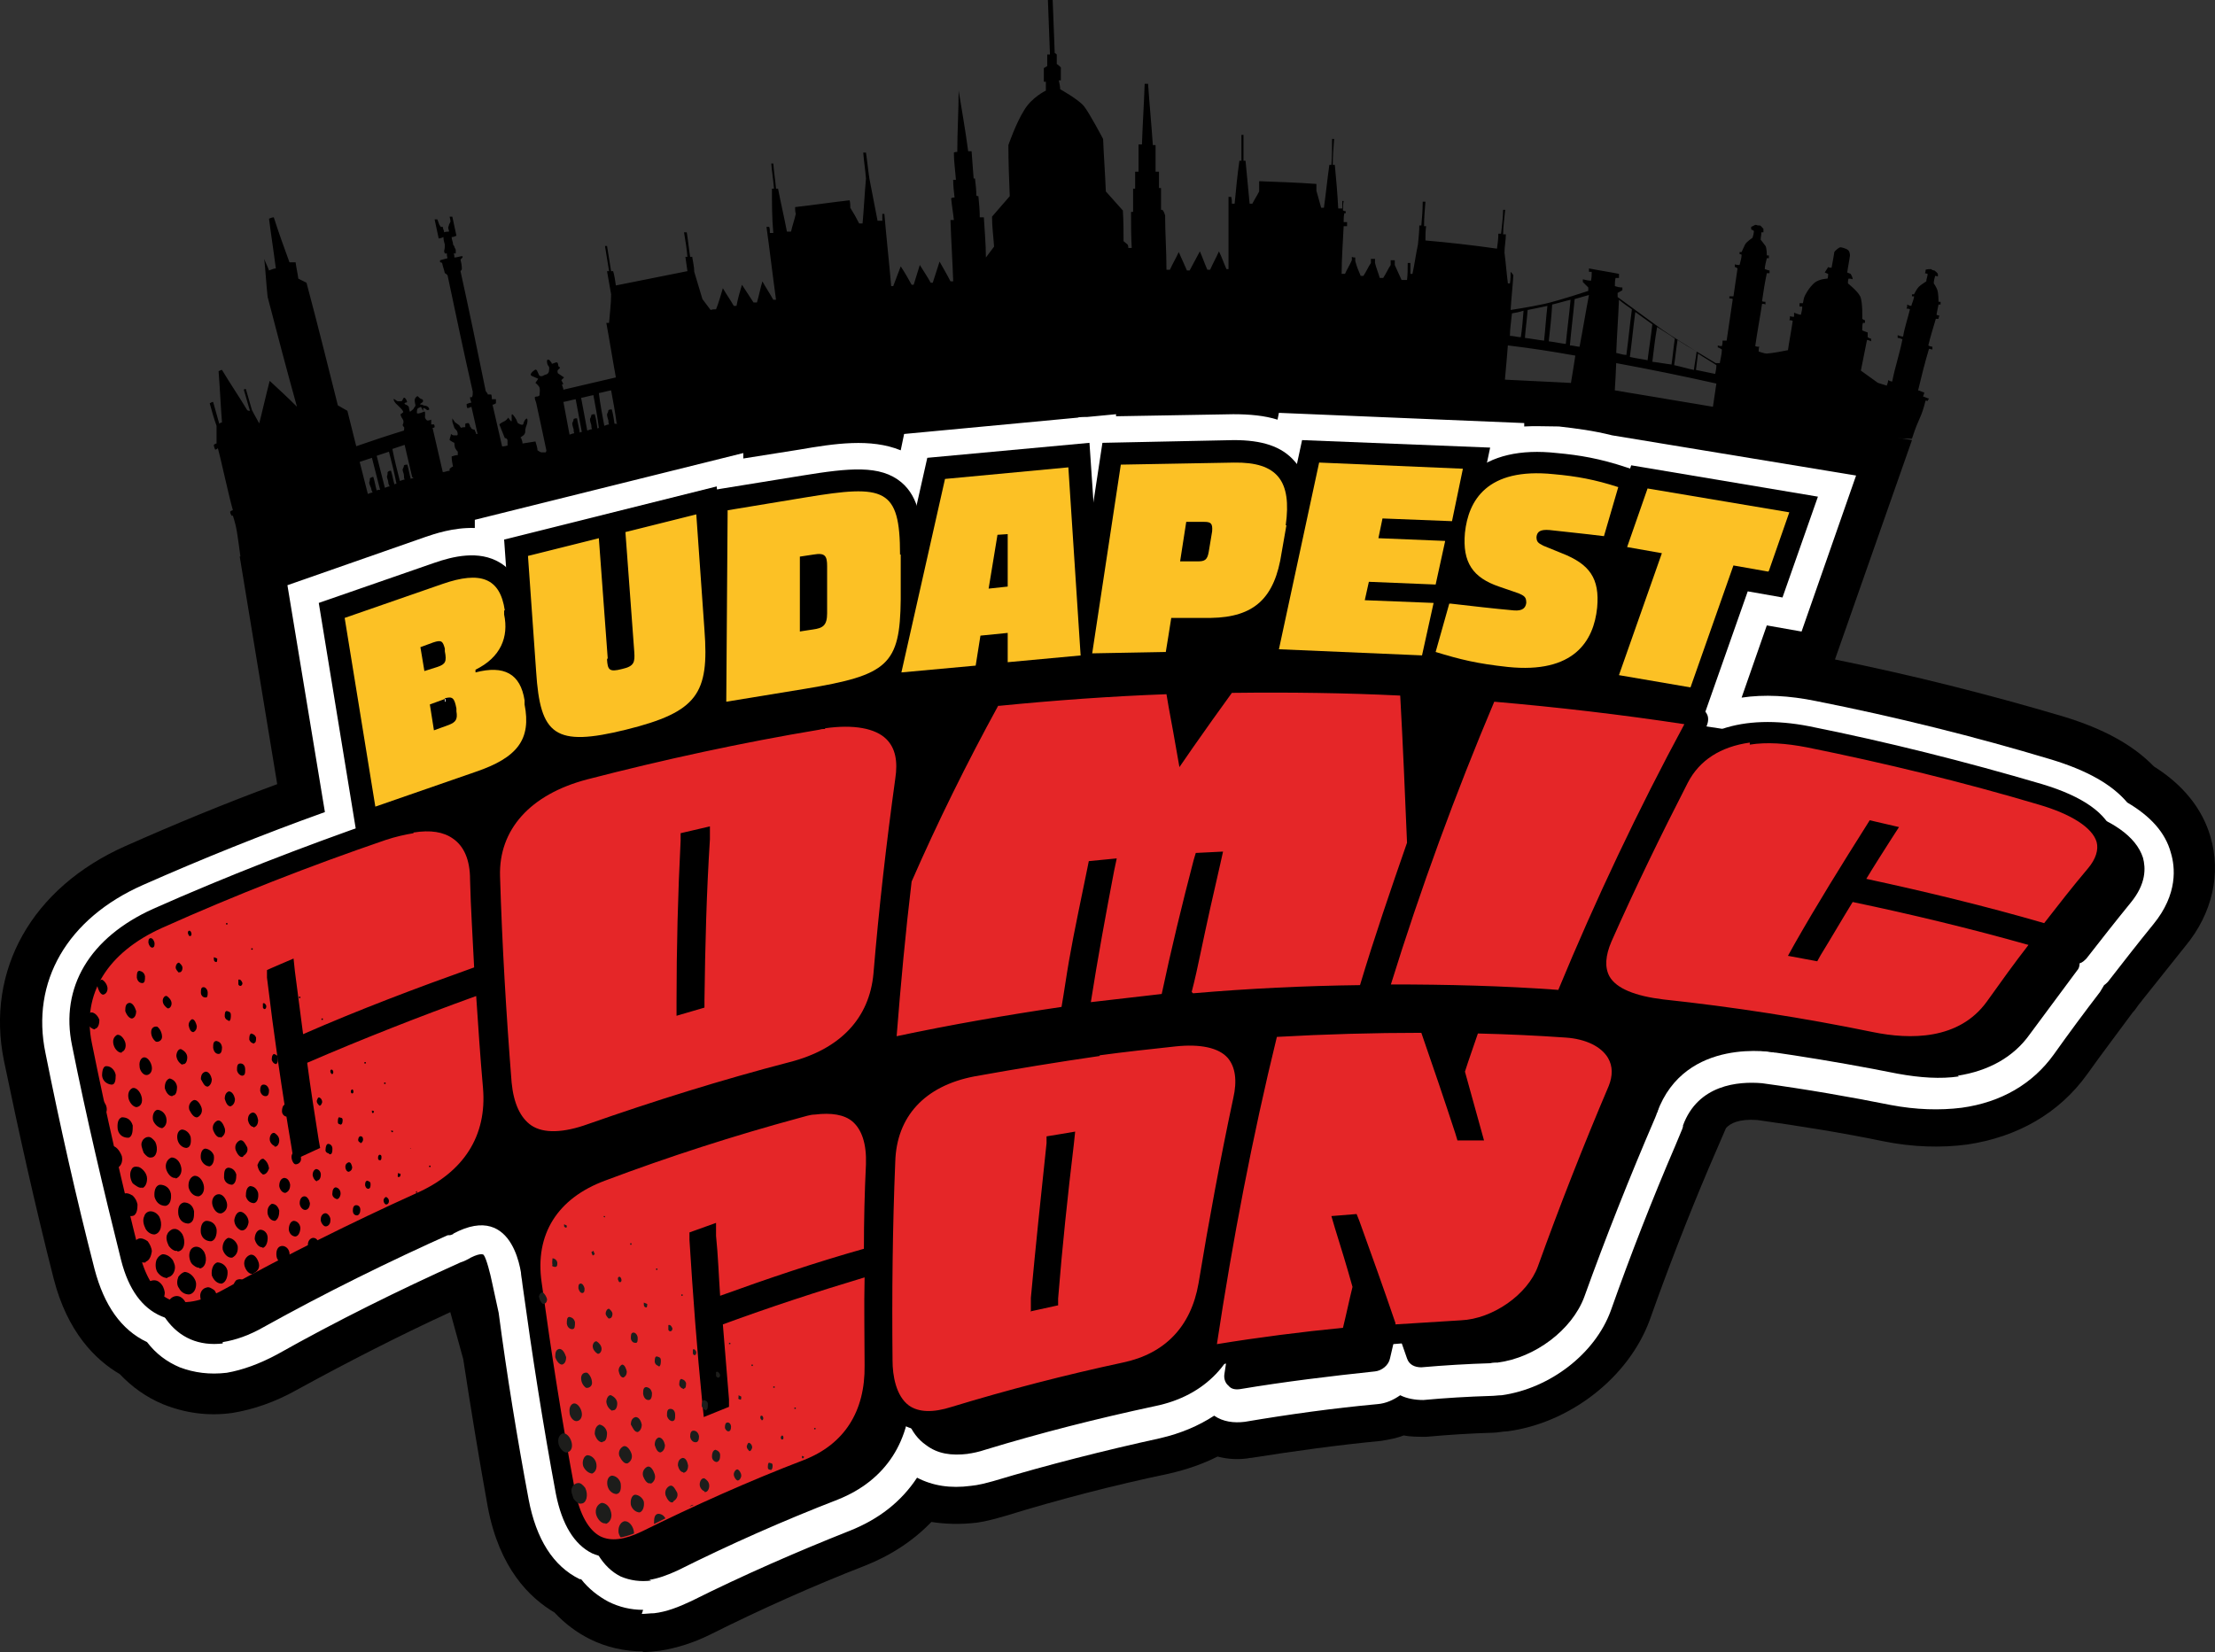 <svg xmlns="http://www.w3.org/2000/svg" xmlns:xlink="http://www.w3.org/1999/xlink" id="Layer_1" version="1.1" viewBox="91.02 59.4 325.05 242.5">
  <rect x="91.02" y="59.4" width="325.05" height="242.5" fill="#333333" stroke="none"/>
  <!-- Generator: Adobe Illustrator 30.0.0, SVG Export Plug-In . SVG Version: 2.1.1 Build 123)  -->
  <defs>
    <style>
      .st0 {
        fill: none;
      }

      .st1, .st2 {
        fill: #1d1d1b;
      }

      .st1, .st3 {
        fill-rule: evenodd;
      }

      .st4 {
        fill: #fcc125;
      }

      .st5 {
        clip-path: url(#clippath-1);
      }

      .st6 {
        fill: #fff;
      }

      .st7 {
        fill: #e52628;
      }

      .st8 {
        clip-path: url(#clippath);
      }
    </style>
    <clipPath id="clippath">
      <path class="st0" d="M162,203.5c.3,4.8.7,9.6,1.1,14.5.6,7.6-3.2,13.5-10.7,16.9-9.4,4.2-18.7,8.8-27.8,13.9-7.3,4.1-12.5,2.2-14.5-5.7-2.7-10.5-5-20.9-7.2-31.4-1.6-7.8,2.4-14.6,11.1-18.5,10.8-4.8,21.8-9.1,33-12.9,9-3,14.1-.3,14.3,7.3.2,4.3.4,8.7.6,13.1,0,.5-.3,1-.9,1.2-8.7,3.1-17.4,6.4-25.9,10.1-.5.2-1,0-1-.5-.5-3.4-.9-6.8-1.3-10.2-.4.2-.9.4-1.3.6,1,8.3,2.3,16.5,3.6,24.8.4-.2.8-.4,1.2-.6-.6-3.9-1.2-7.8-1.8-11.6,0-.5.2-1,.8-1.3,8.5-3.7,17.1-7.1,25.8-10.2.6-.2,1,0,1,.5Z"/>
    </clipPath>
    <clipPath id="clippath-1">
      <path class="st0" d="M218.8,244.2c0,4.6,0,9.3,0,14,.1,7.4-3.4,12.7-9.8,15.2-8,3.1-15.9,6.6-23.6,10.5-6.2,3.1-10.4.7-11.9-7-1.9-10.2-3.5-20.5-4.9-30.7-1.1-7.6,2.6-13.7,10.2-16.5,9.4-3.5,18.9-6.6,28.6-9.2,7.8-2.1,11.9,1,11.6,8.2-.1,4.2-.2,8.4-.3,12.6,0,.5-.3.9-.8,1-7.5,2.2-14.9,4.6-22.2,7.3-.5.2-.8,0-.8-.5-.2-3.3-.4-6.6-.6-9.9-.4.1-.8.3-1.1.4.5,8,1.1,16,1.9,24.1.3-.1.7-.3,1-.4-.4-3.8-.7-7.5-1-11.3,0-.5.2-1,.7-1.1,7.3-2.7,14.7-5.2,22.2-7.4.5-.1.8,0,.8.6Z"/>
    </clipPath>
  </defs>
  <g>
    <path d="M185.4,301.8c-2.7,0-5.4-.6-7.8-1.8-2-1-3.7-2.3-5.2-3.9-3.7-2.2-8.1-6.5-9.8-15.5-1.3-7.2-2.5-14.5-3.6-21.7l-1.9-6.9c-7.6,3.5-15.2,7.4-22.5,11.4-3.2,1.8-6.4,2.9-9.5,3.4-3.6.5-7,0-10.2-1.3-2.4-1-4.5-2.5-6.3-4.4-3.6-2.1-7.7-6.2-9.7-14-2.7-10.6-5.1-21.4-7.3-32-2.7-13.3,4.1-25.4,17.8-31.5,7.2-3.2,14.7-6.3,22.3-9.1l-5.5-33.4,28.6-9.8,47.6-12,16.3-2.2,25.3-2.8h6.3c0-.1,10.2-1.1,10.2-1.1h13.5c0,.1,47.4,2.4,47.4,2.4,0,0,4.5.6,6.6,1.1l43.6,7.3-11.3,32.2c11.3,2.3,22.5,5.1,33.6,8.4,5.9,1.8,10.2,4.2,13.2,7.3,4.3,2.7,7.1,6.2,8.3,10.3h0c1.6,5.4.3,11.3-3.7,16.1-2.1,2.6-4.2,5.3-6.3,7.9-.2.3-.5.6-.7.9-.2.3-.4.6-.7.9-2.2,3-4.5,6-6.7,9.1-4.1,5.7-10.2,9.2-17.6,10.3-3.8.5-8,.4-12.4-.5-5.8-1.2-12-2.2-18.4-3.1-2.7-.2-4,.5-4.6,1.2l-2.5,5.8c-3.1,7.3-6,14.8-8.7,22.4-3.1,8.4-11.7,15.1-20.9,16.3-.7,0-1.4.2-2.1.2-3.3.1-6.5.3-9.8.6-1.1,0-2.3,0-3.3-.2-1,.4-2.1.6-3.3.8-6.3.6-12.8,1.5-19.1,2.5h-.1c-1.6.3-3.3.2-4.8-.2-2.2,1.1-4.5,1.9-7.1,2.5-8.1,1.7-16.2,3.8-24,6.2-1.4.4-2.8.8-4.2,1-2.5.3-4.8.2-6.7-.1-2.6,2.7-5.9,4.9-9.7,6.4-7.7,3-15.3,6.4-22.7,10.1-2.4,1.2-4.9,2-7.4,2.4-.9.1-1.7.2-2.6.2ZM183.1,278.4l2.5.8,1,1.6c7.8-3.9,15.9-7.4,24-10.6,2.7-1.1,3.4-2.7,3.8-3.9l3.1-10.8,10.4,4,3.9,1.1,1,1.9c8.4-2.6,17.1-4.8,25.7-6.6,1.8-.4,3.2-1.1,4-2.2l2.5-3.3,18.3-2.9-.6,4.3c1.2-.2,2.5-.3,3.7-.5l1-4.1,7.5-.6c.3,0,.5,0,.8,0l8.4-.6,1.2,3.7c1.4,0,2.7-.1,4.1-.2,0,0,.1,0,.2,0,2-.3,4.1-2,4.4-3,3.2-9,6.8-18,10.5-26.8l.7-2.3.3-.3c4.5-9.3,14-14.4,25.6-13.3h.5c6.9,1,13.5,2.2,19.8,3.4,2.1.4,4,.5,5.6.3,2.3-.3,3.2-1.2,3.7-1.9,1.7-2.4,3.6-4.9,5.4-7.4v-4.3c0,0,4.5-1.7,4.5-1.7,1-1.3,2.1-2.6,3.1-3.9h-.3c0-.1-1.3-1.9-1.3-1.9-.3-.2-1.4-1-4.2-1.8-10.9-3.2-22.1-6-33.3-8.3-3-.6-5.7-.6-7.5,0l-2.5.9-2.6-.5c-.4,0-.8-.1-1.2-.2l-1.1-.2-14.5-2.2,4.7-8.6h0s9.1-25.9,9.1-25.9l-1.7-.3-.6,1.8-10.2-3.3c-3-1-5.3-1.3-8.1-1.6-2.9-.3-4.2.2-4.5.4l-19.2,9.9,2.4-11.4-6.8-.3-3.6,16.5-8.6-11.1.3,8.1-18.5-2.2-12.4,81.2-6.1-91.5-5.9.5-7.7,34.1-11.3-31.7c-1.8,0-4.7.6-5.9.8l-16.7,2.8-18,4.5,1.4,19.4-17.6-14.8c-.3,0-.8.2-1.5.4l-8.8,3.1,5.5,33.3-8.1,2.9c-9.9,3.5-19.7,7.4-28.9,11.5-7.2,3.2-6.3,7.1-6,8.6,2.1,10.3,4.5,20.8,7.1,31,.2.7.4,1.1.5,1.4l2.5.9,1.3,1.9c.4-.1.9-.4,1.5-.7,9.2-5.1,18.7-9.9,28.4-14.2l.7-.3c7.3-3.5,12.7-1.6,15.4,0,2.3,1.3,4,3.1,5.2,5l2.6-.4,1.1,11.1c1.3,10,3,20.2,4.8,30.2.1.7.3,1.2.4,1.5ZM291.8,250.5s0,0,0,0c0,0,0,0,0,0ZM387.7,195.8s0,0,0,0c0,0,0,0,0,0ZM332.2,161s0,0,0,.1h0ZM158.7,150.5h0,0ZM261.6,134.5l-.3,1.6,6.4-.2.2-1.6h-6.3ZM267.9,134.4l-.2,1.6,7-.2-1.1-1.4c-.3,0-.7,0-1.4,0h-4.3Z"/>
    <g>
      <path class="st6" d="M405.6,185.4c-.6-2.1-2.4-3.8-5.2-5.3-1.6-2.2-4.8-4.1-9.5-5.5-11.2-3.3-22.8-6.2-34.2-8.5-4.9-1-9.3-.8-12.8.4,0,0,0,0,0,0-.9-.1-1.7-.3-2.6-.4,0,0,0-.1,0-.2.3-.6.3-1.2,0-1.7,0,0,0-.1-.1-.2l6.3-17.8,5.1.9,5.2-14.8-27.4-4.6-.2.5-.7-.2c-3.9-1.2-6.9-1.7-10.2-2.1-4.1-.4-7.6,0-10.2,1.5l.5-2.2-27.6-1.1-.8,3.5c0-.1-.2-.3-.3-.4-1.9-2.2-4.8-3.2-8.9-3.1l-19.3.4-1.3,8.7-.6-8.7-23.8,2.2-1.5,6.9c-.5-1.3-1.2-2.4-2.2-3.3-3.1-2.6-7.7-2.1-14.5-1l-12.7,2.1v-.4s-31.2,7.8-31.2,7.8l.3,3.9c-.3-.2-.6-.4-.9-.6-3.1-1.9-7-.9-9.6,0l-17,5.9,5.5,33.3c-10,3.5-20,7.5-29.7,11.8-9.4,4.1-13.7,11.5-11.9,20.1,2.1,10.5,4.5,21.1,7.2,31.5,1.1,4.2,3.1,7,5.9,8.2.1,0,.3,0,.4.1,1,1.5,2.3,2.6,3.8,3.3,1.4.6,3,.8,4.7.6,1.8-.3,3.8-1,6-2.2,8.9-5,18.2-9.6,27.5-13.7.1,0,.3,0,.5-.2,9.3-5,9.7,6.8,9.7,6.8,0,0,.1,0,.4,0,0,.2,0,.5,0,.7,1.4,10.2,3,20.5,4.9,30.7.9,4.5,2.6,7.4,5.3,8.7.3.2.7.3,1,.4.9,1.4,1.9,2.4,3.2,3,1.3.7,2.8.9,4.5.6,1.3-.2,2.7-.6,4.2-1.4,7.6-3.8,15.6-7.3,23.5-10.4,5.1-2,8.5-5.7,9.9-10.7.2,0,.4.1.6.2.5,1,1.2,1.8,2.1,2.4,1.6,1.2,3.7,1.6,6.2,1.3.8-.1,1.7-.3,2.6-.6,8.1-2.5,16.5-4.7,24.9-6.4,4.3-.9,7.7-3,10-6.1.1,0,.3,0,.4,0,0,.5-.2,1-.2,1.5h0c0,.7.1,1.3.6,1.7.4.4,1.1.6,1.7.5,6.5-1.1,13.2-2,19.8-2.6,1,0,2-.9,2.2-1.9.2-.7.3-1.4.5-2.1.4,0,.8,0,1.3,0,.2.7.5,1.4.7,2.2.4.9,1.2,1.4,2.1,1.3,3.3-.3,6.7-.5,10.1-.6.4,0,.8,0,1.2-.1,5.5-.8,10.9-4.8,12.7-9.6,3.2-8.9,6.7-17.7,10.4-26.3.1-.3.2-.5.3-.8,0,0,0,0,0,0,3.3-9.2,12.7-9.3,16-9,6.4.9,12.9,2,19.2,3.3,3.3.6,6.3.8,9,.4,4.5-.6,8.2-2.7,10.6-6.1,2.2-3.1,4.6-6.3,6.9-9.3.3-.3.4-.7.4-1.1.4-.1.8-.4,1-.7,2.1-2.8,4.3-5.5,6.5-8.2,2.3-2.8,2.2-5.1,1.8-6.6ZM267.7,136v.5s0,0,0,0v-.5Z"/>
      <path class="st6" d="M185.4,295.7c-1.8,0-3.5-.4-5.1-1.2-1.5-.8-2.9-1.9-4-3.3,0,0-.1,0-.2,0-3.9-1.9-6.4-5.9-7.5-11.7-1.7-9.1-3.2-18.3-4.4-27.4l-1-4.6c-.2-1-.8-3.4-1.2-3.9,0,0-.3-.4-1.9.4-.3.2-1.1.6-1.5.7-9.1,4.1-18.2,8.6-26.9,13.5-2.6,1.4-5.1,2.3-7.4,2.7-2.5.3-4.8,0-6.9-.8-1.9-.8-3.5-2-4.8-3.7-3.8-1.8-6.3-5.4-7.7-10.7-2.7-10.5-5.1-21.2-7.2-31.7-2.2-10.5,3.2-19.8,14.3-24.7,8.6-3.8,17.5-7.4,26.7-10.7l-5.5-33.3,20.3-7.1c1.2-.4,4-1.4,7.2-1.3v-1.2c0,0,39.4-9.8,39.4-9.8v.8c0,0,8.2-1.3,8.2-1.3,5.2-.9,10.5-1.7,14.9.1l.5-2.4,25.5-2.4h0c0-.1,1.4-.1,1.4-.1l4.2-.4v.3s17.2-.3,17.2-.3c2.4,0,4.6.2,6.5.8l.2-1,36,1.5v.5c1.5-.1,3.3,0,5.1,0,2.6.3,5,.6,7.8,1.3h0c0,0,35.8,5.9,35.8,5.9l-8,22.9-5.1-.9-3.7,10.6c3.3-.5,7-.3,10.9.5,11.6,2.3,23.3,5.2,34.6,8.6,5.2,1.6,8.8,3.6,11.1,6.3,3.4,2,5.6,4.4,6.4,7.4h0c.6,2,1.1,6-2.6,10.5-2.2,2.7-4.3,5.4-6.4,8.1-.2.3-.5.6-.8.8-.2.3-.4.7-.6,1-2.3,3-4.6,6.1-6.8,9.2-3.1,4.3-7.7,7-13.5,7.8-3.2.4-6.7.3-10.4-.4-6-1.2-12.3-2.3-18.9-3.2-3.5-.3-9.4.2-11.6,6.2v.2c0,0-.1.2-.1.3l-1,2.4c-3.4,7.9-6.6,16.1-9.5,24.3-2.3,6.3-8.9,11.4-16,12.4-.5,0-1.1.1-1.6.1-3.3.1-6.7.3-9.9.6-1.2,0-2.4-.2-3.4-.7-1,.7-2.1,1.2-3.3,1.3-6.5.6-13,1.5-19.5,2.6-1.6.2-3.2,0-4.5-.9-2.3,1.5-4.9,2.6-7.9,3.3-8.2,1.8-16.5,3.9-24.5,6.3-1.1.3-2.2.6-3.3.7-3,.4-5.6,0-7.9-1.2-2.3,3.5-5.6,6.1-9.9,7.8-7.8,3.1-15.6,6.5-23.2,10.3-1.9.9-3.7,1.6-5.5,1.8-.6,0-1.2.1-1.8.1ZM171.4,242.5l.5,4.7c0,0,0,.2,0,.2,1.4,10.2,3,20.4,4.9,30.5.4,2.1,1.3,4.8,3,5.7.1,0,.3.1.4.2l1.5.5.8,1.3c.5.7.9,1.2,1.5,1.5.6.3,1.2.4,2,.3.8-.1,1.8-.4,2.9-1,7.8-3.9,15.8-7.4,23.9-10.6,3.9-1.5,6.4-4.2,7.4-7.9l1.3-4.4,4.3,1.6c0,0,.2,0,.3,0l1.6.5.8,1.5c.2.4.5.8.9,1,.3.2,1.1.8,3.1.5.6,0,1.3-.2,1.9-.4,8.3-2.5,16.8-4.7,25.3-6.5,3.3-.7,5.8-2.2,7.6-4.5l1-1.3,7.7-1.2-.6,4.2c5.2-.8,10.5-1.5,15.8-2.1l.9-3.9,3.1-.2c.2,0,.5,0,.8,0l3.8-.3,1.2,3.6c2.9-.2,5.7-.4,8.6-.5.3,0,.5,0,.8,0,4-.5,8.1-3.6,9.3-6.9,3.2-8.9,6.7-17.8,10.4-26.4v-3.4h1.5c2.3-4.1,7.7-10,19.1-8.9h.2c6.8,1,13.3,2.1,19.4,3.3,2.8.6,5.3.7,7.6.4,3.4-.5,6-1.9,7.8-4.3,2.1-3,4.3-5.9,6.5-8.8v-2.1s2.2-.8,2.2-.8c2-2.6,4.1-5.2,6.2-7.8.6-.8,1.3-1.8,1-2.7h0c-.3-.9-1.4-1.9-3.1-2.8l-.9-.5-.6-.8c-.6-.8-2.3-2.4-7.3-3.9-11.1-3.3-22.5-6.1-33.9-8.4-4.1-.8-7.8-.8-10.6.2l-1,.3-1.2-.2c-.4,0-.9-.1-1.3-.2l-6.9-1,2.2-4.2-.4-.6,8.1-23.1,5.1.9,2.4-6.8-19-3.2-.4,1-4.6-1.5c-3.5-1.1-6.2-1.6-9.3-1.9-3.3-.3-5.9,0-7.9,1l-7.9,4,1.3-6-19.1-.8h0s-1.9,8.8-1.9,8.8l-5.5-7c0,0-.1-.2-.2-.3-.4-.5-1.7-1.7-5.7-1.6l-15.8.3-6.6,43-2.8-42.6-16.5,1.5-4,18-4.9-13.6c-.3-.9-.7-1.3-1-1.5-1.7-1.5-5.9-.9-11.1,0l-16.9,2.8-23.2,5.8.8,10.3-7.6-6.3c-.1-.1-.3-.2-.3-.3-1.2-.7-3.2-.6-6.1.4l-13.6,4.7,5.5,33.3-3.3,1.2c-10.1,3.6-20,7.5-29.4,11.6-4.3,1.9-11.4,6.5-9.5,15.4,2.1,10.4,4.5,20.9,7.1,31.3.7,2.8,1.9,4.6,3.4,5.3.1,0,.2,0,.3.1l1.3.5.8,1.1c.6.9,1.2,1.4,1.9,1.7.7.3,1.5.4,2.5.3,1.3-.2,2.8-.7,4.5-1.7,9-5,18.4-9.7,27.9-13.9l.5-.2c4.7-2.5,8.1-1.6,10.1-.5,2.6,1.5,4,4.1,4.7,6.4h.7ZM290.9,257.9s0,0,0,0h0ZM292.4,256.5s0,0,0,0c0,0,0,0,0,0ZM392.6,199.5s0,0,0,0c0,0,0,0,0,0ZM337.6,163.9s0,0,0,0h0ZM277.9,129.9s0,0,0,0c0,0,0,0,0,0ZM272.1,141.2l-8.5-.9v-4.1c0,0,4.2-.1,4.2-.1l.4-3.7-.4,3.7h4.1c0-.1.2,5.2.2,5.2Z"/>
    </g>
    <g>
      <path d="M147.6,174.4l85.9-29.2s62.4-12.2,75.4-9.2c13,3,35.9,4.1,35.9,4.1l-9.4,31.8s-24.8,6.6-25.1,6.8-140.8,14-140.8,14l-21.8-18.3Z"/>
      <path d="M157.6,240.5c-5.2,2.8,9.4-22.5,9.4-22.5,0,0,143.7-26.5,156.7-23.5,13,3,29.6,11.1,29.6,11.1l-1.8,8.3s-13.2-2.5-17.3,8.8c-.1.4-166.6,24.5-166.6,24.5,0,0-.8-11.7-10.1-6.7Z"/>
      <g>
        <path class="st2" d="M165,149v.6c.7,3.3-.5,6.3-4.2,8.1v.4c4.2-1.1,6.6.2,7.2,4.1v.6c1,5.1-1,7.8-7.2,9.9l-14.7,5.1-4.5-27.7,14.4-5c5.5-1.9,8.4-.9,9.1,3.9ZM152.7,154.3l.6,3.6,1.9-.6c1.2-.4,1.4-.8,1.1-2.3v-.4c-.3-1.1-.5-1.3-1.7-.9l-1.9.7ZM156.3,162l-2.2.8.6,3.8,2.2-.8c1-.4,1.3-.8,1.1-2v-.4c-.3-1.6-.6-1.8-1.7-1.5Z"/>
        <path d="M143.4,182.1l-5.6-34.2,17-5.9c2.6-.9,6.5-1.9,9.6,0,2,1.2,3.3,3.4,3.8,6.4v.6c.5,2.4.2,4.6-.7,6.5,0,0,0,0,.1,0,1.9,1.2,3.1,3.2,3.5,6v.5c1.6,8.7-4.2,11.9-9.4,13.7l-18.4,6.4ZM145.2,152.2l3.5,21.2,11-3.8c5.6-2,5.7-3.6,5.2-6.3v-.6c-.3-1-.5-1.5-.7-1.6-.2-.1-.9-.3-2.4.1l-.9.3c.2.5.3,1,.3,1.4v.5c.7,3.7-1.7,5.1-3.1,5.6l-5.8,2-3.1-18.8,4.5-1.6c.6-.2,2.3-.8,3.9.1,1.6.9,1.9,2.6,2,3.2v.5c0,0,0,0,0,.1,2-1,2.7-2.4,2.4-4.5v-.6c-.3-1.2-.6-1.8-.9-1.9,0,0-1-.5-4.1.6l-11.8,4.1ZM156.3,162v.4c.1,0,.1,0,.1,0v-.4Z"/>
      </g>
      <g>
        <path class="st2" d="M180.1,156.2c.1,1.5.3,1.9,2.2,1.4,1.8-.4,1.9-1,1.8-2.5l-1.3-17.6,10.4-2.6,1.2,17c.7,9.3-1,12-11.5,14.6-10.5,2.6-12.6.8-13.2-8.5l-1.2-17,10.4-2.6,1.3,17.6Z"/>
        <path d="M176.1,171c-2.2,0-4-.5-5.6-1.6-2.9-2.1-3.8-5.9-4.1-11l-1.4-19.8,31.2-7.8,1.5,20.9c.8,11.2-2.2,15.1-14,18-2.8.7-5.4,1.2-7.6,1.2ZM171.9,143.7l1,14.3c.3,3.6.7,5.7,1.5,6.2.6.4,2.4.7,7.7-.7,9-2.3,9.6-3.6,9.1-11.2l-1-13.2-4,1,1.1,14.8c.2,2-.1,4.8-4.3,5.9-.8.2-2.8.7-4.4-.5-1.6-1.2-1.7-3-1.8-3.9h0s-1-13.7-1-13.7l-3.9,1Z"/>
      </g>
      <g>
        <path class="st2" d="M223.2,140.8v6.6c-.1,9.6-1.9,11.1-14,13.1l-11.6,1.9.2-28.1,11.5-1.9c11.5-1.9,13.8-1.4,13.8,8.4ZM210.4,140.8l-2,.3v11c-.1,0,1.9-.3,1.9-.3,1.5-.2,2.1-.6,2.1-2.4v-6.9c0-1.5-.3-2-2-1.7Z"/>
        <path d="M194.3,166.2l.3-34.7,14.2-2.3c6.8-1.1,11.4-1.6,14.5,1,2.6,2.2,3.1,5.8,3.1,10.6v6.6c-.1,11.9-3.7,14.1-16.7,16.3l-15.4,2.5ZM201.1,137.1l-.2,21.4,7.8-1.3c11.1-1.8,11.1-2.4,11.2-9.9v-6.6c0-4.5-.5-5.4-.7-5.6-1-.9-6.8,0-9.2.5l-8.8,1.5ZM205,155.9l.2-17.6,4.7-.8c.7-.1,2.7-.5,4.3.9,1.6,1.3,1.6,3.3,1.6,4v6.9c0,3.2-1.7,5.1-4.9,5.6l-5.8,1Z"/>
      </g>
      <g>
        <path class="st2" d="M249.7,155.6l-10.8,1v-4.3s-4,.4-4,.4l-.7,4.4-10.9,1,6.4-28.4,18.1-1.7,1.8,27.6ZM238.9,145.6v-7.8s-1.5.1-1.5.1l-1.3,7.9,2.8-.3Z"/>
        <path d="M219.2,161.7l7.9-35.1,23.8-2.2,2.3,34.1-34,3.1ZM232.4,132.7l-4.9,21.7,3.9-.4.7-4.4,10-.9v4.3s4.1-.4,4.1-.4l-1.4-21.1-12.4,1.1ZM232.2,149.5l2.4-14.6,7.6-.7v14.4s-9.9.9-9.9.9Z"/>
      </g>
      <g>
        <path class="st2" d="M279.8,136.5l-.7,4c-1,6.7-4,9.5-10.4,9.6h-5.8c0,.1-.8,5-.8,5l-10.8.2,4.2-27.7,16.6-.3c6.4-.1,8.5,2.7,7.6,9.2ZM267.7,136h-2.6c0,0-.9,5.8-.9,5.8h2.6c1,0,1.4-.2,1.6-1.4l.5-3c.1-1.2-.2-1.4-1.2-1.4Z"/>
        <path d="M247.6,158.7l5.2-34.3,19.3-.4c4.1,0,7,.9,8.9,3.1,2,2.2,2.6,5.4,2,9.8h0c0,0-.7,4.1-.7,4.1-1.3,8.3-5.6,12.2-13.6,12.3h-3c0,0-.8,5-.8,5l-17.4.4ZM258.4,130.8l-3.2,21.2h4.2c0,0,.8-5,.8-5l8.5-.2c4.8,0,6.5-1.7,7.3-6.8l.7-4c.4-3.1,0-4.2-.4-4.6-.5-.6-1.9-.9-3.9-.9l-13.8.3ZM260.4,145.1l1.9-12.3h5.4c.6-.1,2.3-.2,3.5,1.2,1.3,1.4,1,3.2,1,3.7h0c0,.1-.5,3.1-.5,3.1-.3,1.8-1.3,4-4.7,4.1h-6.5ZM267.7,136.5h0s0-.5,0-.5v.5Z"/>
      </g>
      <g>
        <path class="st2" d="M284.7,127.3l21,.9-1.6,7.7-10.2-.4-.6,2.9,9.8.4-1.4,6.4-9.8-.4-.6,2.7,10.1.4-1.7,7.7-21-.9,5.9-27.4Z"/>
        <path d="M302.4,159l-27.6-1.1,7.3-33.9,27.6,1.1-3,14.2h-.4s-1.2,5.5-1.2,5.5h.4s-3.1,14.2-3.1,14.2ZM282.8,151.7l14.3.6.3-1.2-10.1-.4,1.9-9.2h0s2-9.3,2-9.3l10.2.4.3-1.3-14.4-.6-4.5,21Z"/>
      </g>
      <g>
        <path class="st2" d="M303.9,148c3.5.4,6,.7,9.3,1,1.3.1,1.7-.4,1.8-1.1,0-.8-.2-1-1.1-1.4l-2.9-1c-3.8-1.3-5.4-3.5-5-7.9.5-4.7,3.2-9.6,13-8.6,3.4.3,6.1.8,9.5,1.9l-2.1,7.2c-3.2-.4-5.4-.6-8-.9-1.3-.1-1.8.2-1.9,1,0,.7.2.9,1,1.3l2.7,1.1c4.1,1.6,5.6,3.7,5.2,8-.5,4.9-3.4,9.7-13.1,8.7-4.6-.5-7-1.1-10.6-2.2l2-7.1Z"/>
        <path d="M314.9,160.7c-.9,0-1.8,0-2.8-.1-4.9-.5-7.5-1.2-11.2-2.4l-3.1-.9,3.6-12.8,2.8.3c0,0,.1,0,.2,0-1.3-1.9-1.8-4.4-1.5-7.4.4-3.7,1.8-6.6,4.1-8.6,2.9-2.5,7.1-3.5,12.5-2.9,3.3.3,6.3.8,10.2,2.1l3,1-3.7,12.9-1.8-.2c1.4,1.9,1.9,4.3,1.6,7.4-.4,3.7-1.8,6.7-4.3,8.7-2.4,2-5.6,3-9.6,3ZM305.9,152.8c2.1.6,4,.9,6.9,1.2,3.5.4,6-.1,7.5-1.4,1.1-.9,1.8-2.4,2-4.4.3-2.5-.1-3.4-3.2-4.6l-2.7-1.1c-2.8-1.2-3.2-3.2-3-4.6.2-2.2,2-4.3,5.5-3.9,1.8.2,3.4.4,5.3.6l.4-1.4c-1.8-.4-3.5-.7-5.8-.9-2.4-.2-5.7-.2-7.5,1.4-1.1.9-1.7,2.3-1.9,4.3-.3,2.9.4,3.7,2.8,4.5l3,1c2.9,1.1,3.3,3.2,3.1,4.8-.2,2.2-2,4.3-5.4,4-2.4-.3-4.4-.5-6.6-.7l-.4,1.3Z"/>
      </g>
      <g>
        <path class="st2" d="M350.5,143.3l-5.1-.9-6.3,17.9-10.5-1.8,6.3-17.9-5.1-.9,3-8.6,20.8,3.5-3,8.6Z"/>
        <path d="M341.2,164.1l-17.1-2.8,6.3-17.9-5.1-.9,5.1-14.8,27.4,4.6-5.2,14.8-5.1-.9-6.3,17.9ZM332.9,156.1l4,.7,6.3-17.9,5.1.9.8-2.3-14.3-2.4-.8,2.3,5.2.9-6.3,17.9Z"/>
      </g>
      <g>
        <path d="M166.4,207.9c.3,4.8.7,9.6,1.1,14.5.6,7.6-3.2,13.5-10.7,16.9-9.4,4.2-18.7,8.8-27.8,13.9-7.3,4.1-12.5,2.2-14.5-5.7-2.7-10.5-5-20.9-7.2-31.4-1.6-7.8,2.4-14.6,11.1-18.5,10.8-4.8,21.8-9.1,33-12.9,9-3,14.1-.3,14.3,7.3.2,4.3.4,8.7.6,13.1,0,.5-.3,1-.9,1.2-8.7,3.1-17.4,6.4-25.9,10.1-.5.2-1,0-1-.5-.5-3.4-.9-6.8-1.3-10.2-.4.2-.9.4-1.3.6,1,8.3,2.3,16.5,3.6,24.8.4-.2.8-.4,1.2-.6-.6-3.9-1.2-7.8-1.8-11.6,0-.5.2-1,.8-1.3,8.5-3.7,17.1-7.1,25.8-10.2.6-.2.9,0,1,.5Z"/>
        <path d="M123.7,256.6c-1.7.2-3.3,0-4.7-.6-2.8-1.2-4.8-3.9-5.9-8.2-2.6-10.4-5.1-21-7.2-31.5-1.8-8.6,2.6-15.9,11.9-20.1,10.8-4.8,21.9-9.1,33.1-13,5.4-1.8,9.6-1.7,12.4.3,2.4,1.6,3.6,4.4,3.8,8.3.2,4.3.4,8.7.6,13,0,.5-.1,1.1-.4,1.5.3.3.6.8.6,1.4h0c.3,4.8.7,9.6,1.1,14.4.7,8.2-3.4,14.7-11.6,18.3-9.4,4.2-18.7,8.8-27.7,13.8-2.1,1.2-4.1,1.9-6,2.2ZM155.9,185.1c-1.2.2-2.6.5-4.1,1-11.1,3.8-22.1,8.1-32.8,12.9-8,3.6-11.8,9.7-10.3,16.9,2.1,10.4,4.5,21,7.1,31.3.9,3.3,2.3,5.4,4.2,6.3,2.1.9,4.8.4,8.2-1.5,9.1-5,18.5-9.7,28-14,7.1-3.1,10.5-8.5,9.9-15.5-.4-4.5-.7-9-1-13.5-8.3,3-16.7,6.3-24.8,9.8.5,3.8,1.1,7.6,1.7,11.4l.2,1.1-3.9,1.8-.3-1.9c-1.4-8.2-2.6-16.6-3.6-24.9v-1.1c-.1,0,3.9-1.7,3.9-1.7l.2,1.9c.4,3.1.8,6.2,1.2,9.2,8.2-3.6,16.7-6.9,25.1-9.8-.2-4.3-.5-8.6-.6-12.9,0-2.9-.9-4.9-2.5-6-1.4-1-3.3-1.3-5.8-.9Z"/>
      </g>
      <g>
        <path d="M167.2,191.5c-.3-7.6,4.7-13.3,13.8-15.7,11.3-2.9,22.8-5.4,34.3-7.3,9.3-1.5,13.8,1.8,12.8,8.8-1.3,9.4-2.4,19-3.2,28.6-.6,7.2-5.4,12.1-13.3,14.2-9.9,2.6-19.7,5.6-29.4,9-7.7,2.8-12.5.3-13.1-7.3-.8-10.2-1.4-20.3-1.7-30.4ZM196,210c.4-.1.9-.2,1.3-.4,0-7.9.3-15.8.7-23.6-.5.1-.9.2-1.4.3-.4,7.8-.5,15.7-.6,23.7Z"/>
        <path d="M178.4,231.6c-2.6.4-4.9,0-6.7-1.2-2.4-1.6-3.9-4.4-4.2-8.4-.8-10.1-1.4-20.4-1.7-30.4-.3-8.3,5.1-14.6,14.9-17.1,11.3-2.9,22.9-5.4,34.4-7.3,5.7-.9,9.8-.2,12.3,2.2,1.3,1.3,2.8,3.8,2.1,8.2-1.3,9.4-2.4,19-3.2,28.5-.7,7.7-5.8,13.2-14.4,15.5-9.9,2.6-19.7,5.6-29.3,9-1.5.5-2.9.9-4.1,1.1ZM216.3,169.8c-.2,0-.5,0-.8.1-11.4,1.9-22.9,4.4-34.1,7.3-8.4,2.2-13,7.4-12.8,14.2h0c.3,10,.9,20.2,1.7,30.3.3,3.1,1.3,5.2,2.9,6.3,1.8,1.2,4.7,1.1,8.3-.2,9.7-3.4,19.6-6.5,29.6-9.1,7.4-1.9,11.7-6.4,12.3-13,.8-9.6,1.9-19.2,3.2-28.6.4-2.6,0-4.5-1.3-5.8-1.6-1.6-4.8-2.2-9-1.6ZM194.6,211.8v-1.9c0-7.9.2-15.9.6-23.7v-1.1s4.3-1,4.3-1v1.9c-.5,7.8-.7,15.7-.8,23.6v1.1s-4.1,1.2-4.1,1.2Z"/>
      </g>
      <g>
        <path d="M240.6,165.7c.3-.4.7-.7,1.3-.7,8.3-.8,16.7-1.4,25.1-1.7.6,0,.9.2.9.6.5,2.6,1,5.3,1.4,7.9,1.9-2.7,3.8-5.4,5.7-8.1.3-.4.7-.6,1.3-.6,8.3-.1,16.7,0,25,.4.6,0,1,.3.9.6.4,7.6.7,15.1,1,22.6-2.5,7-4.9,14.1-7.1,21.3-.1.4-.6.7-1.1.7-8.6.1-17.1.6-25.7,1.3-.5,0-.8-.2-.7-.7.5-2.3,1-4.6,1.5-6.8.9-4.4,1.9-8.8,2.9-13.2-.4,0-.7,0-1.1,0-1.7,6.6-3.3,13.3-4.7,20,0,.4-.5.7-1,.8-3.8.4-7.6.8-11.4,1.3-.5,0-.9-.2-.8-.6,1.1-6.9,2.2-13.7,3.6-20.4-.4,0-.8,0-1.2.1-1,4.5-1.9,9-2.7,13.6-.4,2.3-.8,4.7-1.2,7,0,.5-.5.8-1,.9-8.4,1.2-16.9,2.7-25.2,4.5-.5.1-.9-.1-.8-.6.6-8.1,1.3-16.1,2.3-24.1,3.9-8.9,8.2-17.7,12.9-26.2Z"/>
        <path d="M295.4,210.2c-.1,0-.2,0-.4,0-8.5.1-17.1.6-25.6,1.3-.6,0-1.2-.1-1.6-.5-.4.4-1,.6-1.5.6-3.8.4-7.6.8-11.4,1.3-.6,0-1.1,0-1.6-.3-.4.5-1,.8-1.7.9-8.4,1.2-16.8,2.7-25.1,4.4-.7.2-1.4,0-1.9-.4-.5-.4-.7-1-.7-1.7.6-8.1,1.3-16.2,2.3-24.1v-.2s.1-.2.1-.2c3.9-8.9,8.3-17.8,13-26.4h0c.5-.9,1.3-1.4,2.3-1.5,8.3-.8,16.8-1.4,25.2-1.7.7,0,1.3.2,1.8.6.3.3.5.8.6,1.2.3,1.5.5,3,.8,4.4,1.2-1.8,2.5-3.5,3.8-5.3h0c.6-.8,1.4-1.2,2.4-1.2,8.3-.1,16.8,0,25.1.4.8,0,1.4.3,1.8.8.3.4.5.8.5,1.3.3,7.5.7,15.1,1,22.6v.3s0,.3,0,.3c-2.5,7-4.9,14.1-7.1,21.3-.3.9-1.1,1.6-2.1,1.7ZM270.4,208.6c8.1-.7,16.4-1.1,24.5-1.2,2.1-7,4.5-14,6.9-20.9-.3-7.2-.6-14.4-1-21.6-8.1-.4-16.4-.5-24.5-.4-.1,0-.2,0-.2,0-1.9,2.6-3.8,5.3-5.7,8l-2,2.9-.6-3.4c-.4-2.4-.9-4.8-1.3-7.3-8.2.3-16.4.9-24.5,1.7,0,0-.2,0-.2,0-4.6,8.4-8.9,17.1-12.7,25.8-.9,7.5-1.6,15.1-2.2,22.7,8-1.7,16.1-3.1,24.2-4.3.4-2.3.7-4.5,1.1-6.8.8-4.6,1.8-9.1,2.7-13.6l.2-1,4.1-.4-.4,1.9c-1.2,6.3-2.4,12.8-3.4,19.2,3.4-.4,6.9-.8,10.4-1.2,1.4-6.6,3-13.2,4.7-19.7l.3-1,4-.2-.4,1.8c-1,4.3-2,8.7-2.9,13.1-.4,1.9-.8,3.8-1.3,5.7ZM255.4,211.2s0,0,0,0c0,0,0,0,0,0ZM265.9,209.2h0s0,0,0,0ZM301.4,164.9h0Z"/>
      </g>
      <g>
        <path d="M314.7,164.3c9.7.8,19.3,1.9,28.9,3.5.6,0,.9.4.7.8-7,13-13.4,26.5-19.1,40.3-.2.4-.6.6-1.2.6-8.5-.6-17.1-.8-25.6-.8-.5,0-.8-.3-.7-.7,4.6-14.7,9.8-29.1,15.7-43.1.2-.4.7-.6,1.3-.6Z"/>
        <path d="M324.5,210.9c-.2,0-.4,0-.6,0-8.5-.6-17.1-.8-25.5-.8-.8,0-1.4-.3-1.8-.8-.4-.5-.5-1.1-.3-1.7,4.6-14.7,9.9-29.2,15.8-43.2.4-1,1.5-1.6,2.8-1.5h0c9.7.8,19.4,2,29,3.5,1.1.2,1.6.8,1.8,1.2.3.5.2,1.2,0,1.7-6.9,12.9-13.4,26.5-19.1,40.2-.3.8-1.1,1.3-2,1.5ZM299.4,207.3c8.2,0,16.5.2,24.6.8,5.5-13.3,11.7-26.4,18.5-39-9.2-1.4-18.6-2.5-27.9-3.3h0s0,0,0,0c-5.7,13.5-10.8,27.4-15.2,41.6Z"/>
      </g>
      <g>
        <path d="M394.8,201.1c-2.3,3.1-4.6,6.2-6.9,9.4-3.6,5-10,6.7-18.1,5.1-10.2-2-20.4-3.6-30.6-4.7-8.2-.9-11.4-4.5-8.8-10.5,3.5-7.9,7.3-15.7,11.2-23.3,2.9-5.7,9.8-8.1,19.1-6.2,11.5,2.3,22.8,5.1,34.1,8.5,9.1,2.7,11.9,7,8,11.7-2.2,2.7-4.4,5.5-6.5,8.2-.2.3-.8.4-1.4.3-8.9-2.6-17.9-4.8-27-6.7-.6-.1-.8-.4-.6-.8,1.5-2.4,2.9-4.7,4.4-7-.5-.1-.9-.2-1.4-.3-3.6,5.6-7.1,11.4-10.4,17.2.4,0,.9.2,1.3.2,1.6-2.7,3.2-5.4,4.8-8.1.2-.4.7-.5,1.3-.4,9,1.9,18,4.1,26.9,6.6.6.2.8.5.5.8Z"/>
        <path d="M378.5,217.4c-2.7.4-5.7.2-9-.4-10-2-20.3-3.6-30.5-4.7-5.1-.5-8.5-2.1-10.1-4.8-1.2-2.1-1.2-4.7.1-7.7,3.5-7.9,7.3-15.8,11.2-23.4,3.3-6.4,10.8-8.9,20.6-7,11.5,2.3,23,5.2,34.2,8.5,6,1.8,9.5,4.3,10.5,7.4.4,1.5.5,3.8-1.8,6.6-2.2,2.7-4.4,5.5-6.5,8.2-.3.3-.6.6-1,.7,0,.4-.1.8-.4,1.1-2.3,3.1-4.6,6.2-6.9,9.3-2.4,3.4-6.1,5.4-10.6,6.1ZM352,171.8c-4.3.6-7.4,2.6-9.1,5.9-3.9,7.6-7.7,15.4-11.2,23.3-.9,2.1-1,3.8-.3,5.1,1,1.8,3.8,2.9,7.9,3.4,10.3,1.1,20.6,2.7,30.8,4.8,5.4,1.1,12.6,1.2,16.7-4.5,2-2.8,4-5.6,6.1-8.3-8.5-2.4-17.2-4.5-25.8-6.3-1.6,2.6-3.1,5.2-4.7,7.8l-.5.9-4.3-.8,1-1.8c3.3-5.8,6.9-11.6,10.5-17.3l.5-.8,4.3,1-1.1,1.7c-1.2,1.9-2.5,3.9-3.7,5.9,8.8,1.9,17.5,4,26.1,6.5,0,0,0,0,0,0,2.1-2.7,4.2-5.4,6.4-8,1.2-1.4,1.6-2.8,1.3-3.9-.6-2.1-3.7-4.1-8.5-5.5-11.1-3.3-22.6-6.1-34-8.4-3.1-.6-5.9-.8-8.4-.4Z"/>
      </g>
      <g>
        <path d="M223.5,249c0,4.6,0,9.3,0,14,.1,7.4-3.4,12.7-9.8,15.2-8,3.1-15.9,6.6-23.6,10.5-6.2,3.1-10.4.7-11.9-7-1.9-10.2-3.5-20.5-4.9-30.7-1-7.6,2.6-13.7,10.2-16.5,9.4-3.5,18.9-6.6,28.6-9.2,7.8-2.1,11.9,1,11.6,8.2-.1,4.2-.2,8.4-.3,12.6,0,.5-.3.9-.8,1-7.5,2.2-14.9,4.6-22.2,7.3-.5.2-.8,0-.8-.5-.2-3.3-.4-6.6-.6-9.9-.4.1-.8.3-1.1.4.5,8,1.1,16,1.9,24.1.3-.1.7-.3,1-.4-.4-3.8-.7-7.5-1-11.3,0-.5.2-1,.7-1.1,7.3-2.7,14.7-5.2,22.2-7.4.5-.1.8,0,.8.6Z"/>
        <path d="M186.6,291.4c-1.6.2-3.1,0-4.5-.6-2.6-1.3-4.4-4.2-5.3-8.7-1.9-10.2-3.5-20.5-4.9-30.7-1.2-8.4,2.9-14.9,11.1-18,9.4-3.5,19.1-6.6,28.7-9.2,4.5-1.2,8-.9,10.3,1,2.2,1.8,3.2,4.7,3.1,8.6-.1,4.2-.2,8.4-.3,12.5,0,.5-.2,1-.5,1.4.3.4.4.8.4,1.3,0,4.6,0,9.3,0,13.9.1,8-3.7,13.8-10.7,16.6-8,3.1-15.9,6.6-23.5,10.4-1.5.7-2.9,1.2-4.2,1.4ZM214.9,226.4c-.7,0-1.5.3-2.3.5-9.6,2.6-19.2,5.7-28.5,9.2-7,2.6-10.3,7.9-9.3,14.9,1.4,10.2,3,20.5,4.9,30.6.7,3.5,2,5.8,3.7,6.7,1.6.8,3.6.5,6.1-.7,7.7-3.8,15.7-7.4,23.8-10.5,5.9-2.3,9-7.1,8.9-13.9,0-4.3-.1-8.6,0-12.9-7,2.1-14,4.4-20.8,6.9.3,3.7.6,7.4.9,11v1.1c0,0-3.7,1.5-3.7,1.5l-.2-1.9c-.8-8-1.4-16.1-1.9-24.2v-1.1c0,0,3.9-1.4,3.9-1.4v1.9c.3,3,.4,5.9.6,8.8,6.9-2.5,14-4.9,21.1-6.9,0-4.1.1-8.3.3-12.4.1-3-.6-5.1-2-6.3-1.2-1-3.1-1.3-5.5-1Z"/>
      </g>
      <g>
        <path d="M225.2,233.3c.3-7.3,4.9-12.4,12.8-13.9,9.8-1.9,19.7-3.4,29.6-4.4,8-.8,11.6,2.6,10.1,9.3-1.9,9-3.7,18-5.1,27.2-1.1,6.9-5.4,11.3-12.2,12.8-8.4,1.8-16.8,3.9-25,6.5-6.6,2-10.3-.8-10.5-8.2-.1-9.8,0-19.6.4-29.3ZM248.1,253.4c.4,0,.7-.2,1.1-.2.6-7.6,1.4-15.1,2.3-22.6-.4,0-.8.1-1.2.2-.9,7.5-1.6,15.1-2.2,22.7Z"/>
        <path d="M233.1,272.8c-2.5.3-4.5,0-6.2-1.3-2.3-1.6-3.5-4.6-3.6-8.8-.1-9.8,0-19.7.4-29.4.3-8,5.3-13.6,13.9-15.2,9.8-1.9,19.8-3.4,29.7-4.4,4.7-.5,8.2.4,10.2,2.7,1.8,2,2.2,4.8,1.4,8.4-1.9,8.9-3.6,18-5.1,27.1-1.2,7.4-5.9,12.4-13.3,13.9-8.4,1.8-16.7,3.9-24.9,6.4-.9.3-1.8.5-2.6.6ZM256.6,217.8c-6.2.9-12.3,1.9-18.4,3-7.3,1.4-11.4,5.9-11.6,12.5h0c-.4,9.7-.5,19.5-.4,29.2,0,2.2.5,5.2,2.4,6.6,1.4,1,3.5,1.1,6.3.2,8.2-2.5,16.7-4.7,25.1-6.5,6.2-1.3,10-5.3,11.1-11.6,1.5-9.1,3.2-18.3,5.1-27.2.6-2.6.3-4.6-.8-5.9-1.3-1.5-4-2.1-7.7-1.7-3.7.4-7.4.8-11.1,1.3ZM246.5,255.2v-1.9c.7-7.6,1.5-15.2,2.3-22.7v-1c.1,0,4.2-.7,4.2-.7l-.2,1.9c-.9,7.5-1.7,15.1-2.3,22.6v1c0,0-4.1.9-4.1.9Z"/>
      </g>
      <g>
        <path d="M272.2,261.3c2.3-15.8,5.3-31.4,9-46.7,0-.4.6-.8,1.1-.8,7.2-.4,14.5-.7,21.8-.7.4,0,.7.1.8.5,1.8,5.1,3.5,10.2,5.2,15.3.3,0,.7,0,1,0-.8-2.9-1.6-5.8-2.4-8.7.7-2.1,1.4-4.2,2.2-6.3.1-.4.6-.7,1-.7,4.4.1,8.8.3,13.2.6,6.2.4,9.5,4.5,7.5,9-3.7,8.6-7.2,17.4-10.4,26.4-1.7,4.7-7.3,8.6-12.6,8.8-3.4.1-6.7.3-10.1.6-.4,0-.6,0-.7-.4-1.7-5.2-3.5-10.3-5.4-15.6-.3,0-.6,0-.9,0,.9,3,1.8,6.1,2.7,9.1-.5,2.2-1.1,4.4-1.6,6.6,0,.4-.5.8-.9.8-6.7.7-13.3,1.5-19.9,2.7-.4,0-.7-.2-.6-.6Z"/>
        <path d="M310.9,259.4c-.4,0-.8,0-1.2.1-3.3.1-6.7.3-10.1.6-1,0-1.8-.4-2.1-1.3-.5-1.4-1-2.9-1.5-4.3-.3,1.4-.7,2.9-1,4.3-.2,1-1.2,1.8-2.2,1.9-6.6.7-13.2,1.5-19.8,2.6-.7.1-1.3,0-1.7-.5-.5-.4-.7-1.1-.6-1.7h0c2.3-15.8,5.4-31.5,9.1-46.8.2-1,1.2-1.8,2.4-1.9,7.2-.4,14.6-.7,21.9-.7,1,0,1.8.5,2.1,1.4h0c.6,1.7,1.2,3.4,1.7,5,.5-1.5,1.1-3.1,1.6-4.6.3-1,1.3-1.7,2.4-1.6,4.4.1,8.9.3,13.3.6,3.8.3,6.9,1.8,8.4,4.3,1.2,2,1.3,4.4.3,6.7-3.7,8.6-7.2,17.4-10.4,26.3-1.8,4.8-7.2,8.9-12.7,9.6ZM300,257.2c3.2-.2,6.4-.4,9.6-.6,4.7-.2,9.8-3.8,11.3-7.9,3.2-8.9,6.7-17.8,10.4-26.5.6-1.5.6-2.9-.1-4.1-1-1.7-3.3-2.8-6.2-3-4.3-.3-8.6-.5-12.9-.6-.6,1.8-1.3,3.7-1.9,5.6.8,2.8,1.5,5.5,2.3,8.3l.5,1.8h-3.9s-.3-1-.3-1c-1.6-4.9-3.3-9.9-5-14.8-7,0-14.2.2-21.2.6-3.6,14.7-6.5,29.9-8.8,45.1,6.1-1,12.4-1.8,18.5-2.4.5-2,.9-4,1.4-6-.8-2.9-1.7-5.8-2.6-8.7l-.5-1.7,3.7-.3.4,1c1.8,5,3.6,10,5.3,15ZM312.2,214.4h0,0ZM282.6,215"/>
      </g>
      <g>
        <path class="st7" d="M162.2,204.5c.3,4.8.7,9.6,1.1,14.5.6,7.6-3.2,13.5-10.7,16.9-9.4,4.2-18.7,8.8-27.8,13.9-7.3,4.1-12.5,2.2-14.5-5.7-2.7-10.5-5-20.9-7.2-31.4-1.6-7.8,2.4-14.6,11.1-18.5,10.8-4.8,21.8-9.1,33-12.9,9-3,14.1-.3,14.3,7.3.2,4.3.4,8.7.6,13.1,0,.5-.3,1-.9,1.2-8.7,3.1-17.4,6.4-25.9,10.1-.5.2-1,0-1-.5-.5-3.4-.9-6.8-1.3-10.2-.4.2-.9.4-1.3.6,1,8.3,2.3,16.5,3.6,24.8.4-.2.8-.4,1.2-.6-.6-3.9-1.2-7.8-1.8-11.6,0-.5.2-1,.8-1.3,8.5-3.7,17.1-7.1,25.8-10.2.6-.2,1,0,1,.5Z"/>
        <path d="M119.4,253.2c-1.7.2-3.3,0-4.7-.6-2.8-1.2-4.8-3.9-5.9-8.2-2.6-10.4-5.1-21-7.2-31.5-1.8-8.6,2.6-15.9,11.9-20.1,10.8-4.8,21.9-9.1,33.1-13,5.4-1.8,9.6-1.7,12.4.3,2.4,1.6,3.6,4.4,3.8,8.3.2,4.3.4,8.7.6,13,0,.5-.1,1.1-.4,1.5.3.3.6.8.6,1.4.3,4.8.7,9.6,1.1,14.4.7,8.2-3.4,14.7-11.6,18.3-9.4,4.2-18.7,8.8-27.7,13.8-2.1,1.2-4.1,1.9-6,2.2ZM151.7,181.7c-1.2.2-2.6.5-4.1,1-11.1,3.8-22.1,8.1-32.8,12.9-8,3.6-11.8,9.7-10.3,16.9,2.1,10.4,4.5,21,7.1,31.3.9,3.3,2.3,5.4,4.2,6.3,2.1.9,4.8.4,8.2-1.5,9.1-5,18.5-9.7,28-14,7.1-3.1,10.5-8.5,9.9-15.5-.4-4.5-.7-9-1-13.5-8.3,3-16.7,6.3-24.8,9.8.5,3.8,1.1,7.6,1.7,11.4l.2,1.1-3.9,1.8-.3-1.9c-1.4-8.2-2.6-16.6-3.6-24.9v-1.1c-.1,0,3.9-1.7,3.9-1.7l.2,1.9c.4,3.1.8,6.2,1.2,9.2,8.2-3.6,16.7-6.8,25.1-9.8-.2-4.3-.5-8.6-.6-12.9,0-2.9-.9-4.9-2.5-6-1.4-1-3.3-1.3-5.8-.9ZM160.8,204.6s0,0,0,0h0Z"/>
      </g>
      <g>
        <path class="st7" d="M163,188.1c-.3-7.6,4.7-13.3,13.8-15.7,11.3-2.9,22.8-5.4,34.3-7.3,9.3-1.5,13.8,1.8,12.8,8.8-1.3,9.4-2.4,19-3.2,28.6-.6,7.2-5.4,12.1-13.3,14.2-9.9,2.6-19.7,5.6-29.4,9-7.7,2.8-12.5.3-13.1-7.3-.8-10.2-1.4-20.3-1.7-30.4ZM191.8,206.5c.4-.1.9-.2,1.3-.4,0-7.9.3-15.8.7-23.6-.5.1-.9.2-1.4.3-.4,7.9-.5,15.7-.6,23.7Z"/>
        <path d="M174.2,228.2c-2.6.4-4.9,0-6.7-1.2-2.4-1.6-3.9-4.4-4.2-8.4-.8-10.1-1.4-20.4-1.7-30.4-.3-8.3,5.1-14.6,14.9-17.1,11.3-2.9,22.9-5.4,34.4-7.3,5.7-.9,9.8-.2,12.3,2.2,1.3,1.3,2.8,3.8,2.1,8.2-1.3,9.4-2.4,19-3.2,28.5-.7,7.7-5.8,13.2-14.4,15.5-9.9,2.6-19.7,5.6-29.3,9-1.5.5-2.9.9-4.1,1.1ZM212.1,166.4c-.2,0-.5,0-.8.1-11.4,1.9-22.9,4.4-34.1,7.3-8.4,2.2-13,7.4-12.8,14.2h0c.3,10,.9,20.2,1.7,30.3.3,3.1,1.3,5.2,2.9,6.3,1.8,1.2,4.7,1.1,8.3-.2,9.7-3.4,19.6-6.5,29.6-9.1,7.4-1.9,11.7-6.4,12.3-13,.8-9.6,1.9-19.2,3.2-28.6.4-2.6,0-4.5-1.3-5.8-1.6-1.6-4.8-2.2-9-1.6ZM190.3,208.4v-1.9c0-7.9.2-15.9.6-23.7v-1.1s4.3-1,4.3-1v1.9c-.5,7.8-.7,15.7-.8,23.6v1.1s-4.1,1.2-4.1,1.2Z"/>
      </g>
      <g>
        <path class="st7" d="M236.4,162.3c.3-.4.7-.7,1.3-.7,8.3-.8,16.7-1.4,25.1-1.7.6,0,.9.2.9.6.5,2.6,1,5.3,1.4,7.9,1.9-2.7,3.8-5.4,5.7-8.1.3-.4.7-.6,1.3-.6,8.3-.1,16.7,0,25,.4.6,0,1,.3.9.6.4,7.6.7,15.1,1,22.6-2.5,7-4.9,14.1-7.1,21.3-.1.4-.6.7-1.1.7-8.6.1-17.1.6-25.7,1.3-.5,0-.8-.2-.7-.7.5-2.3,1-4.6,1.5-6.8.9-4.4,1.9-8.8,2.9-13.2-.4,0-.7,0-1.1,0-1.7,6.6-3.3,13.3-4.7,20,0,.4-.5.7-1,.8-3.8.4-7.6.8-11.4,1.3-.5,0-.9-.2-.8-.6,1.1-6.9,2.2-13.7,3.6-20.4-.4,0-.8,0-1.2.1-1,4.5-1.9,9-2.7,13.6-.4,2.3-.8,4.7-1.2,7,0,.5-.5.8-1,.9-8.4,1.2-16.9,2.7-25.2,4.5-.5.1-.9-.1-.8-.6.6-8.1,1.3-16.1,2.3-24.1,3.9-8.9,8.2-17.7,12.9-26.2Z"/>
        <path d="M291.2,206.8c-.1,0-.2,0-.4,0-8.5.1-17.1.6-25.6,1.3-.6,0-1.2-.1-1.6-.5-.4.4-.9.6-1.5.6-3.8.4-7.6.8-11.4,1.3-.6,0-1.1,0-1.6-.3-.4.5-1,.8-1.7.9-8.4,1.2-16.8,2.7-25.1,4.4-.7.2-1.4,0-1.9-.4-.5-.4-.7-1-.7-1.7.6-8,1.3-16.2,2.3-24.1v-.2s.1-.2.1-.2c3.9-9,8.3-17.8,13-26.4h0c.5-.9,1.4-1.4,2.3-1.5,8.3-.8,16.8-1.4,25.2-1.7.7,0,1.3.2,1.8.6.3.3.5.8.6,1.2.3,1.5.5,3,.8,4.4,1.2-1.8,2.5-3.5,3.8-5.3h0c.6-.8,1.4-1.2,2.4-1.2,8.3-.1,16.8,0,25.1.4.8,0,1.4.3,1.8.8.3.4.5.8.5,1.3.3,7.5.7,15.1,1,22.6v.3s0,.3,0,.3c-2.5,7-4.9,14.1-7.1,21.3-.3.9-1.1,1.6-2.1,1.7ZM266.1,205.2c8.1-.7,16.4-1.1,24.5-1.2,2.1-7,4.5-14,6.9-20.9-.3-7.2-.6-14.4-1-21.6-8.1-.4-16.4-.5-24.5-.4-.1,0-.2,0-.2,0-1.9,2.6-3.8,5.3-5.7,8l-2,2.9-.6-3.4c-.4-2.4-.9-4.8-1.3-7.3-8.2.3-16.4.9-24.5,1.7,0,0-.2,0-.2,0-4.6,8.4-8.9,17.1-12.7,25.8-.9,7.5-1.6,15.1-2.2,22.7,8-1.7,16.1-3.1,24.2-4.3.4-2.3.7-4.5,1.1-6.8.8-4.6,1.8-9.1,2.7-13.6l.2-1,4.1-.4-.4,1.9c-1.2,6.3-2.4,12.8-3.4,19.2,3.4-.4,6.9-.8,10.4-1.2,1.4-6.6,3-13.2,4.7-19.7l.3-1,4-.2-.4,1.8c-1,4.3-2,8.8-2.9,13.1-.4,1.9-.8,3.8-1.3,5.7ZM251.2,207.8s0,0,0,0c0,0,0,0,0,0ZM261.7,205.8s0,0,0,0c0,0,0,0,0,0ZM297.1,161.5h0Z"/>
      </g>
      <g>
        <path class="st7" d="M310.5,160.9c9.7.8,19.3,1.9,28.9,3.5.6,0,.9.4.7.8-7,13-13.4,26.5-19.1,40.3-.2.4-.6.6-1.2.6-8.5-.6-17.1-.8-25.6-.8-.5,0-.8-.3-.7-.7,4.6-14.7,9.8-29.1,15.7-43.1.2-.4.7-.6,1.3-.6Z"/>
        <path d="M320.3,207.5c-.2,0-.4,0-.6,0-8.5-.6-17.1-.8-25.5-.8-.8,0-1.4-.3-1.8-.8-.4-.5-.5-1.1-.3-1.7,4.6-14.7,9.9-29.2,15.8-43.2.4-1,1.5-1.6,2.8-1.5,9.7.8,19.4,2,29,3.5,1.1.2,1.6.8,1.8,1.2.3.5.2,1.2,0,1.7-6.9,12.9-13.4,26.5-19.1,40.2-.3.8-1.1,1.3-2,1.5ZM295.1,203.9c8.2,0,16.5.2,24.6.8,5.5-13.3,11.7-26.4,18.5-39-9.2-1.4-18.6-2.5-27.9-3.3h0s0,0,0,0c-5.7,13.5-10.8,27.4-15.2,41.6ZM338.8,164.5s0,0,0,0t0,0Z"/>
      </g>
      <g>
        <path class="st7" d="M390.6,197.7c-2.3,3.1-4.6,6.2-6.9,9.4-3.6,5-10,6.7-18.1,5.1-10.2-2-20.4-3.6-30.6-4.7-8.2-.9-11.4-4.5-8.8-10.5,3.5-7.9,7.3-15.7,11.2-23.3,2.9-5.7,9.8-8.1,19.1-6.2,11.5,2.3,22.8,5.1,34.1,8.5,9.1,2.7,11.9,7,8,11.7-2.2,2.7-4.4,5.5-6.5,8.2-.2.3-.8.4-1.4.3-8.9-2.6-17.9-4.8-27-6.7-.6-.1-.8-.4-.6-.8,1.5-2.4,2.9-4.7,4.4-7-.5-.1-.9-.2-1.4-.3-3.6,5.6-7.1,11.4-10.4,17.2.4,0,.9.2,1.3.2,1.6-2.7,3.2-5.4,4.8-8.1.2-.4.8-.5,1.3-.4,9,1.9,18,4.1,26.9,6.6.6.2.8.5.5.8Z"/>
        <path d="M374.2,214c-2.7.4-5.7.2-9-.4-10.1-2-20.3-3.6-30.5-4.7-5.1-.5-8.5-2.1-10.1-4.8-1.2-2.1-1.2-4.7.1-7.7,3.5-7.9,7.3-15.8,11.2-23.4,3.3-6.4,10.8-8.9,20.6-7,11.5,2.3,23,5.2,34.2,8.5,6,1.8,9.5,4.3,10.5,7.4.4,1.5.5,3.8-1.8,6.6-2.2,2.7-4.4,5.5-6.5,8.2-.3.3-.6.6-1,.7,0,.4-.1.8-.4,1.1-2.3,3.1-4.6,6.2-6.9,9.3-2.4,3.4-6.1,5.4-10.6,6.1ZM347.8,168.4c-4.3.6-7.4,2.6-9.1,5.9-3.9,7.6-7.7,15.4-11.2,23.3-.9,2.1-1,3.8-.3,5.1,1,1.8,3.8,2.9,7.9,3.4,10.3,1.1,20.6,2.7,30.8,4.8,5.4,1.1,12.6,1.2,16.7-4.5,2-2.8,4-5.6,6.1-8.3-8.5-2.4-17.2-4.5-25.8-6.3-1.6,2.6-3.1,5.2-4.7,7.8l-.5.9-4.3-.8,1-1.8c3.3-5.8,6.9-11.6,10.5-17.3l.5-.8,4.3,1-1.1,1.7c-1.2,1.9-2.5,3.9-3.7,5.9,8.8,1.9,17.5,4,26.1,6.5,0,0,0,0,0,0,2.1-2.7,4.2-5.4,6.4-8,1.2-1.4,1.6-2.8,1.3-3.9-.6-2.1-3.7-4.1-8.5-5.5-11.1-3.3-22.6-6.1-34-8.4-3.1-.6-5.9-.8-8.4-.4Z"/>
      </g>
      <g>
        <path class="st7" d="M219.3,245.6c0,4.6,0,9.3,0,14,.1,7.4-3.4,12.7-9.8,15.2-8,3.1-15.9,6.6-23.6,10.5-6.2,3.1-10.4.7-11.9-7-1.9-10.2-3.5-20.5-4.9-30.7-1.1-7.6,2.6-13.7,10.2-16.5,9.4-3.5,18.9-6.6,28.6-9.2,7.8-2.1,11.9,1,11.6,8.2-.1,4.2-.2,8.4-.3,12.6,0,.5-.3.9-.8,1-7.5,2.2-14.9,4.6-22.2,7.3-.5.2-.8,0-.8-.5-.2-3.3-.4-6.6-.6-9.9-.4.1-.8.3-1.1.4.5,8,1.1,16,1.9,24.1.3-.1.7-.3,1-.4-.4-3.8-.7-7.5-1-11.3,0-.5.2-1,.7-1.1,7.3-2.7,14.7-5.2,22.2-7.4.5-.1.8,0,.8.6Z"/>
        <path d="M182.4,288c-1.6.2-3.1,0-4.5-.6-2.6-1.3-4.4-4.2-5.3-8.7-1.9-10.2-3.5-20.5-4.9-30.7-1.2-8.4,2.9-14.9,11.1-18,9.4-3.5,19.1-6.6,28.7-9.2,4.5-1.2,8-.9,10.3,1,2.2,1.8,3.2,4.7,3.1,8.6-.1,4.2-.2,8.4-.3,12.6,0,.5-.2,1-.5,1.4.3.4.4.8.4,1.3h0c0,4.6,0,9.3,0,13.9.1,7.9-3.7,13.8-10.7,16.6-8,3.1-15.9,6.6-23.5,10.4-1.5.7-2.9,1.2-4.2,1.4ZM210.6,223c-.7,0-1.5.3-2.3.5-9.6,2.6-19.2,5.7-28.5,9.2-7,2.6-10.3,7.9-9.3,14.9,1.4,10.2,3,20.5,4.9,30.6.7,3.5,2,5.8,3.7,6.7,1.6.8,3.6.5,6.1-.7,7.7-3.8,15.7-7.4,23.8-10.5,5.9-2.3,9-7.1,8.9-13.9,0-4.3-.1-8.6,0-12.9-7,2.1-14,4.4-20.8,6.9.3,3.7.6,7.4.9,11v1.1c0,0-3.7,1.5-3.7,1.5l-.2-1.9c-.8-8-1.4-16.1-1.9-24.1v-1.1c0,0,3.9-1.4,3.9-1.4v1.9c.3,2.9.4,5.9.6,8.8,6.9-2.5,14-4.9,21.1-6.9,0-4.1.1-8.3.3-12.4.1-3-.6-5.1-2-6.3-1.2-1-3.1-1.3-5.5-1Z"/>
      </g>
      <g>
        <path class="st7" d="M220.9,229.9c.3-7.3,4.9-12.4,12.8-13.9,9.8-1.9,19.7-3.4,29.6-4.4,8-.8,11.6,2.6,10.1,9.3-1.9,9-3.7,18-5.1,27.2-1.1,6.9-5.4,11.3-12.2,12.8-8.4,1.8-16.8,3.9-25,6.5-6.6,2-10.3-.8-10.5-8.2-.1-9.8,0-19.6.4-29.3ZM243.8,250c.4,0,.7-.2,1.1-.2.6-7.6,1.4-15.1,2.3-22.6-.4,0-.8.1-1.2.2-.9,7.5-1.6,15.1-2.2,22.7Z"/>
        <path d="M228.9,269.3c-2.5.3-4.5,0-6.2-1.3-2.3-1.6-3.5-4.6-3.6-8.8-.1-9.8,0-19.7.4-29.4.3-8,5.3-13.6,13.9-15.2,9.8-1.9,19.8-3.4,29.7-4.4,4.7-.5,8.2.4,10.2,2.7,1.8,2,2.2,4.8,1.4,8.4-1.9,8.9-3.7,18-5.1,27.1-1.2,7.4-5.9,12.4-13.3,13.9-8.4,1.8-16.7,3.9-24.9,6.4-.9.3-1.8.5-2.6.6ZM252.4,214.4c-6.2.9-12.3,1.9-18.4,3-7.3,1.4-11.4,5.9-11.6,12.5h0c-.4,9.7-.5,19.5-.4,29.2,0,2.2.5,5.2,2.4,6.6,1.4,1,3.5,1.1,6.3.2,8.2-2.5,16.7-4.7,25.1-6.5,6.2-1.3,10-5.3,11.1-11.6,1.5-9.1,3.2-18.3,5.1-27.2.6-2.6.3-4.6-.8-5.9-1.3-1.5-4-2.1-7.7-1.7-3.7.4-7.4.8-11.1,1.3ZM242.3,251.8v-1.9c.7-7.6,1.5-15.2,2.3-22.7v-1c.1,0,4.2-.7,4.2-.7l-.2,1.9c-.9,7.5-1.7,15.1-2.3,22.6v1c0,0-4.1.9-4.1.9Z"/>
      </g>
      <g>
        <path class="st7" d="M268,257.9c2.3-15.8,5.3-31.4,9-46.7,0-.4.6-.8,1.1-.8,7.2-.4,14.5-.7,21.8-.7.4,0,.7.1.8.5,1.8,5.1,3.5,10.2,5.2,15.3.3,0,.7,0,1,0-.8-2.9-1.6-5.8-2.4-8.7.7-2.1,1.4-4.2,2.2-6.3.1-.4.6-.7,1-.7,4.4.1,8.8.3,13.2.6,6.2.4,9.5,4.5,7.5,9-3.7,8.6-7.2,17.4-10.4,26.4-1.7,4.7-7.3,8.6-12.6,8.8-3.4.1-6.7.3-10.1.6-.4,0-.6,0-.7-.4-1.7-5.2-3.5-10.3-5.4-15.6-.3,0-.6,0-.9,0,.9,3,1.8,6.1,2.7,9.1-.5,2.2-1.1,4.4-1.6,6.6,0,.4-.5.8-.9.8-6.7.7-13.3,1.5-19.9,2.7-.4,0-.7-.2-.6-.6Z"/>
        <path d="M306.7,256c-.4,0-.8,0-1.2.1-3.3.1-6.7.3-10.1.6-1,0-1.8-.4-2.1-1.3-.5-1.4-1-2.9-1.5-4.3-.3,1.4-.7,2.9-1,4.3-.2,1-1.1,1.8-2.2,1.9-6.6.7-13.2,1.5-19.8,2.6-.6.1-1.3,0-1.7-.5-.5-.4-.7-1.1-.6-1.7h0c2.3-15.8,5.4-31.5,9.1-46.8.2-1,1.3-1.8,2.4-1.9,7.3-.4,14.6-.7,21.9-.7,1,0,1.8.5,2.1,1.4h0c.6,1.7,1.2,3.4,1.7,5,.5-1.5,1.1-3.1,1.6-4.6.3-1,1.3-1.7,2.4-1.6,4.4.1,8.9.3,13.3.6,3.8.3,6.9,1.8,8.4,4.3,1.2,2,1.3,4.4.3,6.7-3.7,8.6-7.2,17.4-10.4,26.3-1.8,4.8-7.2,8.9-12.7,9.6ZM295.8,253.8c3.2-.2,6.4-.4,9.6-.6,4.7-.2,9.8-3.8,11.3-7.9,3.2-8.9,6.7-17.8,10.4-26.5.6-1.5.6-2.9-.1-4.1-1-1.7-3.3-2.8-6.2-3-4.3-.3-8.6-.5-12.9-.6-.6,1.8-1.3,3.7-1.9,5.6.8,2.8,1.5,5.5,2.3,8.3l.5,1.8h-3.9s-.3-1-.3-1c-1.6-4.9-3.3-9.9-5-14.8-7,0-14.1.2-21.2.6-3.6,14.7-6.5,29.9-8.8,45.1,6.1-1,12.4-1.8,18.5-2.4.5-2,.9-4,1.4-6-.8-2.9-1.7-5.8-2.6-8.7l-.5-1.7,3.7-.3.4,1c1.8,5,3.6,10,5.3,15ZM268.4,257.1s0,0,0,0c0,0,0,0,0,0ZM308,211s0,0,0,0c0,0,0,0,0,0Z"/>
      </g>
      <g class="st8">
        <path class="st3" d="M160.8,252.4h0c0-.1.1,0,.1,0h0c0,.1-.1,0-.1,0h0ZM154.8,236.8h0c0-.1.1,0,.1,0h0c0,.1-.1,0-.1,0h0ZM154,230.7v-.2s.2,0,.2,0v.2c0,0-.2,0-.2,0h0ZM152,234.4l.2-.2v.3c.1,0-.1.2-.1.2v-.3h-.1ZM151.2,228h0c0-.1.1,0,.1,0h0c0,.1-.1,0-.1,0h0ZM149.6,232.2c0,0-.3,0-.2-.3v-.3s.4.1.4.1c0,.1,0,.5-.2.4h0ZM147.7,236.2c-.2,0-.4-.3-.4-.6,0-.2.2-.5.4-.5.2.1.4.3.4.6,0,.3-.2.5-.4.5h0ZM148.6,225.6c0,0-.1,0-.2-.2h0c0-.1.3,0,.3,0,0,0,0,.2-.1.2h0ZM146.8,229.7c-.1,0-.3,0-.3-.3,0-.2,0-.4.2-.5.1,0,.3,0,.3.3,0,.2,0,.5-.2.5h0ZM145.1,233.9c-.2,0-.4-.1-.5-.5,0-.3,0-.6.3-.7.2.1.5.1.5.5,0,.3,0,.6-.3.7h0ZM147.4,218.5v-.2s.2,0,.2,0v.2c0,0-.2,0-.2,0h0ZM143.4,237.8c-.3,0-.6-.2-.6-.7,0-.4.1-.8.5-.8.3,0,.6.2.6.7,0,.4-.2.8-.5.8h0ZM145.8,222.8c0,0-.2,0-.2-.2v-.2s.3.1.3.1c0,.1,0,.2-.1.2h0ZM143.9,227.1c-.1,0-.4-.2-.3-.5,0-.2.2-.5.4-.4.2,0,.3.2.3.5,0,.2-.2.5-.4.5h0ZM142.2,231.4c-.3,0-.5-.4-.5-.7,0-.4.2-.6.5-.7.3,0,.4.3.5.7,0,.4-.2.6-.5.7h0ZM144.5,215.5v-.2s.2,0,.2,0v.2s-.2,0-.2,0h0ZM140.4,235.4c-.3-.1-.7-.4-.6-.9,0-.4.2-.9.6-.8.3.1.6.4.6.9,0,.4-.3.9-.6.8h0ZM142.7,219.9c-.1,0-.2-.1-.2-.3,0-.2.1-.2.2-.3.2,0,.3.6,0,.6h0ZM138.7,239.4c-.3-.1-.7-.7-.6-1.1,0-.5.4-.9.8-.8.3.1.7.6.6,1.1,0,.5-.4.9-.8.8h0ZM141.1,224.5c-.1-.1-.5,0-.5-.4,0-.2,0-.7.2-.7.2.1.5,0,.5.4,0,.2,0,.6-.3.7h0ZM137.1,243.2c-.5,0-.8-.5-.9-1.1,0-.6.4-1,.8-1,.5,0,.8.5.9,1.1,0,.6-.4,1-.8,1h0ZM139.3,228.7c-.2,0-.6-.2-.5-.6,0-.3.1-.8.4-.8.2,0,.6.2.6.7,0,.3,0,1-.5.8h0ZM141.4,212.4v-.2s.2,0,.2,0v.2s-.2,0-.2,0h0ZM137.6,232.8c-.3,0-.6-.4-.7-.9,0-.5.2-.8.5-.9.4,0,.7.4.7.8,0,.5-.2.9-.6.9h0ZM139.7,217c-.1,0-.2-.2-.2-.3,0-.2,0-.3.2-.3.2,0,.4.6,0,.7h0ZM135.8,237c-.4,0-.8-.5-.8-1,0-.6.3-1,.7-1,.4,0,.7.5.8,1,0,.6-.3,1-.7,1h0ZM137.9,221.7c-.2-.2-.4-.4-.4-.7.1-.3.2-.6.4-.5.2.1.4.3.4.7-.1.3-.2.5-.4.5h0ZM134.4,240.9c-.4,0-.9-.3-1-1,0-.6.2-1.2.7-1.3.4,0,.9.3,1,1,0,.5-.2,1.2-.7,1.3h0ZM136.1,226c-.2-.1-.5-.5-.5-.9,0-.3.3-.8.6-.7.2.1.5.5.5.9,0,.3-.3.8-.6.7h0ZM138.2,209.1v-.2s.2,0,.2,0v.2s-.2,0-.2,0h0ZM132.8,244.8c.5-.1.8-.8.7-1.5-.1-.7-.7-1.1-1.2-1-.6.1-.8.8-.7,1.5.1.7.7,1.1,1.2,1h0ZM134.4,230.3c-.3,0-.6-.6-.6-1.1,0-.5.4-.9.8-.8.4,0,.6.6.6,1.1,0,.5-.4.8-.8.8h0ZM136.5,214c-.1,0-.3,0-.2-.3v-.3s.4.2.4.2c0,.2,0,.6-.2.4h0ZM132.9,234.5c-.4,0-.8-.4-.9-1,0-.6.2-1.1.7-1.2.5,0,.8.4.9,1,0,.6-.2,1-.7,1.2h0ZM134.8,218.7c-.2,0-.5-.3-.5-.6,0-.4.1-.7.4-.7.3,0,.5.3.5.6,0,.4-.1.7-.4.7h0ZM131.4,238.6c-.5,0-.9-.3-1.1-1-.1-.7.1-1.2.6-1.5.5,0,.9.3,1.1,1,0,.6-.1,1.2-.6,1.5h0ZM133.1,223.3c-.3,0-.7-.3-.7-.8,0-.4.1-.9.5-1,.3.1.7.3.7.8,0,.5-.1.9-.5,1h0ZM134.9,205.9v-.2s.2,0,.2,0v.2s-.2,0-.2,0h0ZM129.6,242.5c-.6,0-1-.5-1.2-1.2,0-.7.3-1.3.8-1.4.6,0,1.1.5,1.1,1.2,0,.8-.3,1.4-.8,1.5h0ZM131.3,227.6c-.3-.1-.7-.5-.7-1,0-.5.3-1,.7-.9.3.2.7.5.7,1.1,0,.5-.3,1-.7.9h0ZM133,210.7v-.7c.3-.2.5.2.6.4,0,.4-.3.6-.6.2h0ZM128.2,246.3c.5-.2,1-.7.8-1.5-.2-.7-.7-1.4-1.3-1.2-.5.2-1,.8-.8,1.6.2.7.7,1.3,1.3,1.2h0ZM129.6,231.8c-.4-.3-.7-.7-.8-1.4.2-.5.5-1,.9-.9.4.3.7.7.8,1.4-.2.6-.5.9-.9.9h0ZM131.6,215.6c-.2,0-.5-.1-.7-.6,0-.3,0-.7.3-.9.3.1.6.2.6.6,0,.4,0,.8-.3.9h0ZM127,249.9c-.4.2-.9.1-1.3-.2-.3-.3-.5-.7-.5-1.1,0-.6.2-1,.5-1.3.4-.2.9-.2,1.3.2.3.3.6.7.6,1.2,0,.6-.3,1-.5,1.3h0ZM128.3,236c-.5,0-1-.3-1.2-1,0-.7.1-1.3.6-1.5.5,0,1,.3,1.2,1,.1.7-.1,1.4-.6,1.5h0ZM130,220.3c-.4,0-.7-.3-.8-.8,0-.5.1-.9.5-.9.4,0,.7.3.8.8,0,.5-.1.9-.5.9h0ZM126.4,240c.6.1,1-.5,1.1-1.2,0-.7-.5-1.3-1-1.5-.6-.2-1,.5-1.1,1.2,0,.7.5,1.3,1,1.5h0ZM131.4,202.4v-.2s.2,0,.2,0v.2s-.2,0-.2,0h0ZM128.2,224.8c-.4,0-.7-.5-.8-1,0-.7.3-1,.7-1.1.5,0,.7.6.8,1.1,0,.7-.3,1-.7,1.1h0ZM129.6,207.3v-.6c.2-.2.5.2.5.4,0,.4-.3.6-.5.2h0ZM125.1,244c-.6.1-1.2-.5-1.4-1.2-.1-.8.3-1.5.8-1.7.6,0,1.2.5,1.4,1.2.1.8-.2,1.4-.8,1.7h0ZM126.7,229.2c-.5.2-.9-.5-1.1-1-.2-.7.2-1.2.6-1.4.5-.2.8.5,1.1,1,.2.7-.3,1.1-.6,1.3h0ZM128.3,212.6c-.2-.1-.5-.1-.7-.6,0-.3,0-.8.3-.9.2.1.5.1.7.6,0,.3,0,.8-.3.8h0ZM123.6,247.8c.6-.2.9-1.1.8-1.9-.2-.8-.9-1.2-1.5-1.2-.6.2-.9,1-.8,1.9.3.8.9,1.3,1.6,1.2h0ZM125.1,233.3c-.5,0-1.1-.3-1.2-1,0-.7,0-1.4.6-1.5.5,0,1,.3,1.2,1,0,.7-.1,1.3-.6,1.5h0ZM126.6,217.3c-.3,0-.7-.3-.8-.8,0-.5,0-1,.5-1,.4,0,.7.3.7.9,0,.5,0,.9-.5.9h0ZM122.1,251.5c-.4.2-.9-.2-1.2-.5-.3-.4-.5-.9-.5-1.4,0-.6.4-1.1.9-1.2.4-.2.9.2,1.2.4.3.4.4.9.4,1.3,0,.7-.4,1.2-.9,1.4h0ZM123.5,237.5c-.6.1-1.1-.5-1.3-1.2-.2-.8.2-1.5.8-1.6.6-.1,1.1.5,1.3,1.2.2.8-.2,1.4-.8,1.6h0ZM127.9,198.8v-.2s.2,0,.2,0v.2s-.2,0-.2,0h0ZM124.9,221.8c-.5,0-.7-.5-.9-1.1,0-.7.3-1,.6-1.1.5,0,.8.6.9,1.1,0,.6-.3,1-.7,1.1h0ZM126,203.9v-.7c.3-.1.5.2.6.5,0,.4-.4.6-.6.2h0ZM122,241.6c.6-.1.9-1,.8-1.8-.2-.9-.9-1.2-1.5-1.2-.7.1-.9,1-.8,1.8.2.9.9,1.2,1.5,1.2h0ZM123.4,226.3c-.5.2-.9-.5-1.1-1-.2-.7.2-1.2.6-1.4.5-.2.9.5,1.1,1.1.2.7-.2,1.2-.6,1.4h0ZM124.7,209.3c-.3-.2-.6-.2-.7-.7,0-.3,0-.8.3-.8.3.1.6.1.6.6,0,.3,0,.8-.3.9h0ZM120.3,245.5c-.4,0-.9-.3-1.2-.7-.3-.5-.4-1.2-.2-1.7.1-.4.5-.7.9-.7.5,0,.9.3,1.2.8.5,1,.2,2.3-.7,2.4h0ZM121.8,230.6c-.5,0-1.1-.4-1.3-1.1-.1-.7.1-1.4.6-1.5.5,0,1.1.4,1.3,1,.1.7-.1,1.4-.6,1.6h0ZM123.1,214.1c-.4,0-.7-.3-.8-.9,0-.5,0-1,.5-1,.4.1.7.3.8.9,0,.5-.1,1-.5,1h0ZM118.8,249.4c.6-.1,1-.7,1-1.5,0-.3-.1-.6-.3-.9-.3-.5-.9-.9-1.4-.9-.3.1-.6.3-.9.7-.2.5-.3,1.2.1,1.7.3.6.9.9,1.4.9h0ZM120.2,235c.6-.2.9-.9.7-1.7-.2-.8-.8-1.4-1.4-1.3-.6.2-.9.9-.8,1.7.2.8.8,1.3,1.4,1.3h0ZM124.2,195.1v-.2s.2,0,.2,0v.2s-.2,0-.2,0h0ZM121.5,218.9c-.5,0-.7-.6-1-1.1,0-.7.3-1,.7-1.1.5,0,.8.6.9,1.1,0,.6-.3,1-.6,1.1h0ZM117.9,252.9c.3-.4.6-.8.6-1.5-.1-.6-.3-1.1-.8-1.5-.5-.4-1.1-.3-1.5,0-.4.3-.6.8-.6,1.5.1.6.3,1.1.8,1.5.5.3,1.1.3,1.5,0h0ZM122.7,200.6c-.1,0-.3-.1-.3-.4v-.3s.5.2.5.2c0,.2,0,.6-.2.5h0ZM118.7,239c-.6,0-1.3-.3-1.5-1.3-.1-.8,0-1.6.8-1.8.6,0,1.3.3,1.5,1.3,0,.8,0,1.6-.8,1.8h0ZM120,223.4c-.5.1-.9-.5-1.2-1.1-.2-.7.2-1.2.6-1.4.5-.2,1,.5,1.2,1.1.2.7-.2,1.2-.6,1.4h0ZM121.1,205.8c-.3,0-.6-.3-.6-.7,0-.4,0-.8.4-.8.3,0,.6.4.6.8,0,.4,0,.8-.4.7h0ZM117.1,243.1c1-.1,1.2-1.5.7-2.5-.3-.5-.8-.9-1.3-.8-.3,0-.8.4-.9.7-.3.5-.1,1.2.2,1.8.3.4.8.8,1.2.7h0ZM118.4,227.9c-.5,0-1.1-.4-1.3-1.1-.2-.7,0-1.5.6-1.6.5,0,1.1.4,1.3,1.1.1.8,0,1.5-.6,1.6h0ZM119.4,210.9c-.4,0-.6-.5-.7-1,0-.5.3-.8.5-.9.4,0,.6.6.7,1,0,.6-.3.8-.5.9h0ZM115.6,247c-.5,0-1.1-.3-1.5-.9-.3-.5-.3-1.3-.1-1.8.2-.4.5-.7.9-.8.5,0,1.1.3,1.5.9.1.3.3.6.3,1,0,.7-.4,1.4-1.1,1.5h0ZM116.8,232.3c-.6.1-1.2-.6-1.4-1.3-.2-.8.2-1.5.8-1.7.6,0,1.2.5,1.4,1.4.2.8-.2,1.5-.8,1.7h0ZM117.8,215.7c-.4-.2-.8-.6-.9-1.3,0-.5.3-1.1.7-1,.4.2.9.6.9,1.2,0,.5-.2,1.1-.7,1h0ZM114.6,250.6c-.4.2-1,.2-1.5,0-.5-.4-.7-.9-.8-1.6,0-.7.2-1.1.6-1.5.5-.2,1-.3,1.5.1.5.4.7.9.8,1.5,0,.7-.3,1.1-.6,1.5h0ZM118.9,196.8c-.2,0-.2-.2-.3-.4,0-.3,0-.3.2-.4.3,0,.5.8.1.8h0ZM115.3,236.4c.7-.1.9-1,.8-1.8-.2-.9-.9-1.3-1.6-1.3-.7.1-.9,1-.8,1.8.3,1,1,1.3,1.6,1.3h0ZM116.3,220.3c-.5,0-.9-.5-1.1-1.2,0-.7.2-1.2.7-1.4.5.1,1,.5,1.1,1.2,0,.8-.2,1.3-.6,1.3h0ZM117.3,202.2c-.2-.2-.5-.5-.5-.8,0-.3.2-.7.5-.7.2.2.5.4.5.8,0,.3-.2.7-.5.6h0ZM113.7,240.6c-.5,0-1-.3-1.3-.8-.3-.6-.5-1.3-.2-1.9.1-.4.5-.7.9-.7.5,0,1,.3,1.3.8.5,1,.3,2.4-.7,2.6h0ZM114.9,225c-.5,0-1.1-.4-1.4-1.1-.2-.7.1-1.5.6-1.6.5,0,1.1.4,1.3,1.1.2.8-.1,1.4-.6,1.6h0ZM115.6,207.4c-.3-.2-.7-.6-.7-1.1,0-.4.3-.8.6-.7.3.2.7.6.7,1.1,0,.4-.3.8-.6.7h0ZM112.4,244.6c.6-.2.8-.9.9-1.5,0-.5-.3-1.1-.6-1.5-.4-.3-.9-.5-1.3-.4-.6.2-.8.7-.9,1.4.1.6.1,1.3.6,1.7.3.3.9.5,1.3.4h0ZM113.2,229.3c.8,0,1.1-1.3.6-2.3-.3-.4-.7-.8-1.1-.7-.3,0-.7.3-.8.6-.3.5,0,1.1.2,1.7.3.4.7.8,1.1.7h0ZM113.9,212.3c-.4-.3-.7-.8-.7-1.4,0-.6.4-.9.9-.8.4.3.7.9.7,1.5,0,.5-.5.8-.9.7h0ZM111.9,233.7c-.4.2-1-.3-1.4-.6-.4-.6-.5-1.5-.2-2,.2-.5.6-.5,1.1-.4.5.2,1.2.9,1.2,1.7,0,.6-.2,1.2-.7,1.4h0ZM112.5,217.2c-.5,0-1-.7-1-1.3-.1-.8.3-1.3.7-1.3.5,0,1,.7,1.1,1.4.1.7-.3,1.2-.8,1.2h0ZM113.4,198.5c-.3,0-.5-.3-.6-.7,0-.4,0-.6.3-.7.3,0,.5.3.6.7,0,.4,0,.6-.3.7h0ZM110.7,237.8c.4-.3.5-.9.5-1.6-.1-.5-.3-.9-.7-1.3-.5-.3-1-.5-1.4-.2-.3.4-.6.8-.5,1.5,0,.5.3,1,.7,1.4.4.3,1,.4,1.4.2h0ZM111.2,221.9c-.5.1-1.1-.5-1.3-1.2-.2-.8.1-1.4.6-1.6.5-.1,1.1.5,1.3,1.3.2.8-.1,1.4-.7,1.5h0ZM111.9,203.7c-.3,0-.7-.2-.8-.8,0-.5,0-1,.4-1,.4.1.7.3.8.8,0,.5,0,1-.4,1h0ZM109.8,226.4c-.6,0-1.3-.3-1.5-1.2-.1-.8,0-1.6.6-1.8.6,0,1.3.2,1.6,1.2,0,.7,0,1.6-.6,1.8h0ZM110.4,208.9c-.4,0-.8-.5-1-1.1,0-.7.1-1.1.6-1.2.5,0,.8.6,1,1.2,0,.6-.2,1-.6,1.1h0ZM108.1,230.9c.6-.2,1-.9.8-1.8-.3-.8-.9-1.6-1.6-1.5-.6.2-1.1.9-.8,1.8.3.8.9,1.5,1.6,1.5h0ZM108.9,213.9c-.4.1-1-.4-1.2-1.1-.2-.7,0-1.2.5-1.5.5-.1,1,.5,1.2,1.1.2.7-.1,1.3-.5,1.4h0ZM109,194.4h0M107.3,218.6c-.6-.1-1.2-.5-1.3-1.3,0-.8.2-1.5.7-1.4.6,0,1.2.6,1.3,1.3,0,.8-.1,1.5-.7,1.4h0ZM105.9,223.4c-.6.2-1.2-.6-1.5-1.2-.2-.9.2-1.5.7-1.8.6-.1,1.2.6,1.5,1.3.3.9-.2,1.5-.6,1.7h0ZM106.1,205.4c-.4-.1-.7-.8-.8-1.3,0-.5.4-.9.7-.9.4.2.8.8.8,1.3,0,.6-.4.9-.7.9h0ZM104.9,210.5c-.5-.1-.9-.5-1.1-1.1,0-.7.1-1.3.6-1.4.5,0,1,.5,1.2,1.1,0,.7-.2,1.2-.6,1.3h0Z"/>
      </g>
      <g class="st5">
        <path class="st1" d="M210.5,269.2v-.2s.2,0,.2,0v.2c0,0-.2,0-.2,0h0ZM208.9,273.5c0,0-.2,0-.2-.2v-.2s.3.1.3.1c0,.1,0,.2-.1.2h0ZM207.6,266.2v-.2s.2,0,.2,0v.2s-.2,0-.2,0h0ZM205.8,270.7c-.1,0-.2-.1-.2-.3,0-.2.1-.2.2-.3.2,0,.3.6,0,.6h0ZM204.2,275.2c-.1-.1-.5,0-.5-.4,0-.2,0-.7.2-.7.2.1.5,0,.5.4,0,.2,0,.6-.3.7h0ZM204.5,263.1v-.2s.2,0,.2,0v.2s-.2,0-.2,0h0ZM202.8,267.8c-.1,0-.2-.2-.2-.3,0-.2,0-.3.2-.3.2,0,.4.6,0,.7h0ZM201,272.4c-.2-.2-.4-.4-.4-.7.1-.3.2-.6.4-.5.2.1.4.3.4.7-.1.3-.2.5-.4.5h0ZM199.2,276.7c-.2-.1-.5-.5-.5-.9,0-.3.3-.8.6-.7.2.1.5.5.5.9,0,.3-.3.8-.6.7h0ZM201.3,259.9v-.2s.2,0,.2,0v.2s-.2,0-.2,0h0ZM199.6,264.8c-.1,0-.3,0-.2-.3v-.3s.4.2.4.2c0,.2,0,.6-.2.4h0ZM197.9,269.5c-.2,0-.5-.3-.5-.6,0-.4.1-.7.4-.7.3,0,.5.3.5.6,0,.4-.1.7-.4.7h0ZM196.2,274c-.3,0-.7-.3-.7-.8,0-.4.1-.9.5-1,.3.1.7.3.7.8,0,.5-.1.9-.5,1h0ZM198,256.7v-.2s.2,0,.2,0v.2s-.2,0-.2,0h0ZM194.4,278.3c-.3-.1-.7-.5-.7-1,0-.5.3-1,.7-.9.3.2.7.5.7,1.1,0,.5-.3,1-.7.9h0ZM196.1,261.5v-.7c.3-.2.5.2.6.4,0,.4-.3.6-.6.2h0ZM192.7,282.6c-.4-.3-.7-.7-.8-1.4.2-.5.5-1,.9-.9.4.3.7.7.8,1.4-.2.6-.5.9-.9.9h0ZM194.7,266.4c-.2,0-.5-.1-.7-.6,0-.3,0-.7.3-.9.3.1.6.2.6.6,0,.4,0,.8-.3.9h0ZM193.1,271.1c-.4,0-.7-.3-.8-.8,0-.5.1-.9.5-.9.4,0,.7.3.8.8,0,.5-.1.9-.5.9h0ZM194.5,253.2v-.2s.2,0,.2,0v.2s-.2,0-.2,0h0ZM191.3,275.5c-.4,0-.7-.5-.8-1,0-.7.3-1,.7-1.1.5,0,.7.6.8,1.1,0,.7-.3,1-.7,1.1h0ZM192.7,258.1v-.6c.2-.2.5.2.5.4,0,.4-.3.6-.5.2h0ZM189.8,279.9c-.5.2-.9-.5-1.1-1-.2-.7.2-1.2.6-1.4.5-.2.8.5,1.1,1,.2.7-.3,1.1-.6,1.3h0ZM191.4,263.3c-.2-.1-.5-.1-.7-.6,0-.3,0-.8.3-.9.2.1.5.1.7.6,0,.3,0,.8-.3.8h0ZM188.2,284.1c-.5,0-1.1-.3-1.2-1,0-.7,0-1.4.6-1.5.5,0,1,.3,1.2,1,0,.7-.1,1.3-.6,1.5h0ZM189.7,268c-.3,0-.7-.3-.8-.8,0-.5,0-1,.5-1,.4,0,.7.3.7.9,0,.5,0,.9-.5.9h0ZM191,249.6v-.2s.2,0,.2,0v.2s-.2,0-.2,0h0ZM188,272.6c-.5,0-.7-.5-.9-1.1,0-.7.3-1,.6-1.1.5,0,.8.6.9,1.1,0,.6-.3,1-.7,1.1h0ZM189.1,254.6v-.7c.3-.1.5.2.6.5,0,.4-.4.6-.6.2h0ZM186.5,277.1c-.5.2-.9-.5-1.1-1-.2-.7.2-1.2.6-1.4.5-.2.9.5,1.1,1.1.2.7-.2,1.2-.6,1.4h0ZM187.8,260c-.3-.2-.6-.2-.7-.7,0-.3,0-.8.3-.8.3.1.6.1.6.6,0,.3,0,.8-.3.9h0ZM184.9,281.4c-.5,0-1.1-.4-1.3-1.1-.1-.7.1-1.4.6-1.5.5,0,1.1.4,1.3,1,.1.7-.1,1.4-.6,1.6h0ZM186.2,264.9c-.4,0-.7-.3-.8-.9,0-.5,0-1,.5-1,.4.1.7.3.8.9,0,.5-.1,1-.5,1h0ZM183.3,285.7c.6-.2.9-.9.7-1.7-.2-.8-.8-1.4-1.4-1.3-.6.2-.9.9-.8,1.7.2.8.8,1.3,1.4,1.3h0ZM187.3,245.8v-.2s.2,0,.2,0v.2s-.2,0-.2,0h0ZM184.6,269.6c-.5,0-.7-.6-1-1.1,0-.7.3-1,.7-1.1.5,0,.8.6.9,1.1,0,.6-.3,1-.6,1.1h0ZM185.8,251.3c-.1,0-.3-.1-.3-.4v-.3s.5.2.5.2c0,.2,0,.6-.2.5h0ZM183.1,274.2c-.5.1-.9-.5-1.2-1.1-.2-.7.2-1.2.6-1.4.5-.2,1,.5,1.2,1.1.2.7-.2,1.2-.6,1.4h0ZM184.2,256.5c-.3,0-.6-.3-.6-.7,0-.4,0-.8.4-.8.3,0,.6.4.6.8,0,.4,0,.8-.4.7h0ZM181.5,278.7c-.5,0-1.1-.4-1.3-1.1-.2-.7,0-1.5.6-1.6.5,0,1.1.4,1.3,1.1.1.8,0,1.5-.6,1.6h0ZM182.5,261.6c-.4,0-.6-.5-.7-1,0-.5.3-.8.5-.9.4,0,.6.6.7,1,0,.6-.3.8-.5.9h0ZM179.9,283c-.6.1-1.2-.6-1.4-1.3-.2-.8.2-1.5.8-1.7.6,0,1.2.5,1.4,1.4.2.8-.2,1.5-.8,1.7h0ZM183.5,242.1v-.2s.2,0,.2,0v.2s-.2,0-.2,0h0ZM180.9,266.5c-.4-.2-.8-.6-.9-1.3,0-.5.3-1.1.7-1,.4.2.9.6.9,1.2,0,.5-.2,1.1-.7,1h0ZM182,247.6c-.2,0-.2-.2-.3-.4,0-.3,0-.3.2-.4.3,0,.5.8.1.8h0ZM179.4,271.1c-.5,0-.9-.5-1.1-1.2,0-.7.2-1.2.7-1.4.5.1,1,.5,1.1,1.2,0,.8-.2,1.3-.6,1.3h0ZM180.4,253c-.2-.2-.5-.5-.5-.8,0-.3.2-.7.5-.7.2.2.5.4.5.8,0,.3-.2.7-.5.6h0ZM178,275.7c-.5,0-1.1-.4-1.4-1.1-.2-.7.1-1.5.6-1.6.5,0,1.1.4,1.3,1.1.2.8-.1,1.4-.6,1.6h0ZM178.7,258.1c-.3-.2-.7-.6-.7-1.1,0-.4.3-.8.6-.7.3.2.7.6.7,1.1,0,.4-.3.8-.6.7h0ZM179.6,238.1v-.2s.2,0,.2,0v.2s-.2-.1-.2-.1h0ZM176.3,280.1c.8,0,1.1-1.3.6-2.3-.3-.4-.7-.8-1.1-.7-.3,0-.7.3-.8.6-.3.5,0,1.1.2,1.7.3.4.7.8,1.1.7h0ZM177,263.1c-.4-.3-.7-.8-.7-1.4,0-.6.4-.9.9-.8.4.3.7.9.7,1.5,0,.5-.5.8-.9.7h0ZM177.8,243.2l.3-.2.2.5-.3.2-.2-.5h0ZM175.6,268c-.5,0-1-.7-1-1.3-.1-.8.3-1.3.7-1.3.5,0,1,.7,1.1,1.4.1.7-.3,1.2-.8,1.2h0ZM176.5,249.2c-.3,0-.5-.3-.6-.7,0-.4,0-.6.3-.7.3,0,.5.3.6.7,0,.4,0,.6-.3.7h0ZM174.3,272.6c-.5.1-1.1-.5-1.3-1.2-.2-.8.1-1.4.6-1.6.5-.1,1.1.5,1.3,1.3.2.8-.1,1.4-.7,1.5h0ZM175,254.5c-.3,0-.7-.2-.8-.8,0-.5,0-1,.4-1,.4.1.7.3.8.8,0,.5,0,1-.4,1h0ZM173.5,259.7c-.4,0-.8-.5-1-1.1,0-.7.1-1.1.6-1.2.5,0,.8.6,1,1.2,0,.6-.2,1-.6,1.1h0ZM174.1,239.6c0,0-.2,0-.3-.2v-.3s.4.2.4.2c0,.1,0,.3-.1.3h0ZM172.1,245.1c-.1-.4,0-.7,0-1,.3,0,.8.3.7.9,0,.5-.5.4-.8.2h0ZM170.7,250.8c-.3-.2-.5-.6-.6-1.1.1-.4.3-.6.6-.6.3.3.5.6.6,1,0,.5-.3.7-.6.7h0Z"/>
      </g>
      <path class="st4" d="M165,149v.6c.7,3.3-.5,6.3-4.2,8.1v.4c4.2-1.1,6.6.2,7.2,4.1v.6c1,5.1-1,7.8-7.2,9.9l-14.7,5.1-4.5-27.7,14.4-5c5.5-1.9,8.4-.9,9.1,3.9ZM152.7,154.3l.6,3.6,1.9-.6c1.2-.4,1.4-.8,1.1-2.3v-.4c-.3-1.1-.5-1.3-1.7-.9l-1.9.7ZM156.3,162l-2.2.8.6,3.8,2.2-.8c1-.4,1.3-.8,1.1-2v-.4c-.3-1.6-.6-1.8-1.7-1.5Z"/>
      <path class="st4" d="M180.1,156.2c.1,1.5.3,1.9,2.2,1.4,1.8-.4,1.9-1,1.8-2.5l-1.3-17.6,10.4-2.6,1.2,17c.7,9.3-1,12-11.5,14.6-10.5,2.6-12.6.8-13.2-8.5l-1.2-17,10.4-2.6,1.3,17.6Z"/>
      <path class="st4" d="M223.2,140.8v6.6c-.1,9.6-1.9,11.1-14,13.1l-11.6,1.9.2-28.1,11.5-1.9c11.5-1.9,13.8-1.4,13.8,8.4ZM210.4,140.8l-2,.3v11c-.1,0,1.9-.3,1.9-.3,1.5-.2,2.1-.6,2.1-2.4v-6.9c0-1.5-.3-2-2-1.7Z"/>
      <path class="st4" d="M249.7,155.6l-10.8,1v-4.3s-4,.4-4,.4l-.7,4.4-10.9,1,6.4-28.4,18.1-1.7,1.8,27.6ZM238.9,145.6v-7.8s-1.5.1-1.5.1l-1.3,7.9,2.8-.3Z"/>
      <path class="st4" d="M279.8,136.5l-.7,4c-1,6.7-4,9.5-10.4,9.6h-5.8c0,.1-.8,5-.8,5l-10.8.2,4.2-27.7,16.6-.3c6.4-.1,8.5,2.7,7.6,9.2ZM267.7,136h-2.6c0,0-.9,5.8-.9,5.8h2.6c1,0,1.4-.2,1.6-1.4l.5-3c.1-1.2-.2-1.4-1.2-1.4Z"/>
      <path class="st4" d="M284.7,127.3l21,.9-1.6,7.7-10.2-.4-.6,2.9,9.8.4-1.4,6.4-9.8-.4-.6,2.7,10.1.4-1.7,7.7-21-.9,5.9-27.4Z"/>
      <path class="st4" d="M303.9,148c3.5.4,6,.7,9.3,1,1.3.1,1.7-.4,1.8-1.1,0-.8-.2-1-1.1-1.4l-2.9-1c-3.8-1.3-5.4-3.5-5-7.9.5-4.7,3.2-9.6,13-8.6,3.4.3,6.1.8,9.5,1.9l-2.1,7.2c-3.2-.4-5.4-.6-8-.9-1.3-.1-1.8.2-1.9,1,0,.7.2.9,1,1.3l2.7,1.1c4.1,1.6,5.6,3.7,5.2,8-.5,4.9-3.4,9.7-13.1,8.7-4.6-.5-7-1.1-10.6-2.2l2-7.1Z"/>
      <path class="st4" d="M350.5,143.3l-5.1-.9-6.3,17.9-10.5-1.8,6.3-17.9-5.1-.9,3-8.6,20.8,3.5-3,8.6Z"/>
    </g>
  </g>
  <path d="M373.2,117.8c0-.3.2-.5.2-.8-.2,0-.7-.3-.9-.3.5-2.1,1-4.1,1.6-6.1.2,0,.3.1.5.1,0-.1,0-.3,0-.4-.1,0-.5-.1-.6-.2.3-1.3.7-2.5,1.1-3.9.1,0,.3,0,.4,0,0-.2.1-.3.1-.5-.2,0-.2,0-.4-.1.1-.5.2-1.1.3-1.5,0,0,.2,0,.3,0,0-.1,0-.3,0-.4-.1,0-.2,0-.3,0,0,0,0-1.3-.2-1.8-.2-.5-.5-.9-.5-.9,0-.4.1-.7.2-1.1,0,0,.3,0,.4.1,0-.1,0-.3,0-.4-.1-.2-.4-.4-.5-.5-.2,0-.4-.1-.5-.2-.2,0-.6,0-.8.1,0,.2,0,.3-.1.5.1,0,.3.1.4.1,0,.4-.2.7-.2,1.1,0,0-.8.5-1.1.8-.3.3-.7,1.1-.7,1.1-.1,0-.2,0-.3,0,0,.1,0,.2,0,.3,0,0,.2,0,.3,0,0,.4-.3,1-.4,1.4-.2,0-.4-.1-.6-.2,0,.2,0,.4-.1.6.2,0,.3,0,.5.1-.3,1.3-.8,2.7-1,4-.3,0-.5-.1-.8-.2,0,.1,0,.3,0,.4.2,0,.5.1.7.2-.4,2.1-1.1,4.1-1.5,6.2-.2,0-.4-.1-.6-.2,0,.3-.1.5-.2.8-.4-.1-.9-.3-1.3-.4-.8-.6-1.7-1.2-2.5-1.8.3-1.5.6-3,.9-4.5.2,0,.4.1.6.2,0-.1,0-.3,0-.4-.2,0-.3-.1-.5-.2,0-.2,0-.4,0-.7-.3-.1-.6-.2-.8-.3,0-.4,0-.8.1-1.1.1,0,.2,0,.3,0,0-.1,0-.3,0-.4-.1,0-.3-.1-.4-.2,0,0,.1-2.4-.3-3.3-.4-.8-1.8-1.9-1.8-1.9,0-.2,0-.5.1-.7.2,0,.4,0,.6.1,0-.3-.2-.6-.3-.8l-.5-.2c.1-.8.3-1.7.4-2.5,0,0,0-.6-.3-.8-.2-.2-.9-.4-1.1-.4-.2,0-.8.5-.9.7,0,.2-.4,2.3-.4,2.3-.2,0-.3,0-.5-.1,0,0-.5.8-.5.8,0,0,.5.2.5.2,0,.2,0,.5-.1.7,0,0-1.1,0-1.9.6-.8.7-1.4,1.8-1.5,2.1-.1.3-.2.9-.2.9-.2,0-.3,0-.5,0,0,.2,0,.3,0,.5.1,0,.3,0,.4,0,0,.4-.1.8-.2,1.2-.3,0-.7-.2-1-.3,0,.2,0,.4,0,.6-.2,0-.4,0-.6-.1,0,.2,0,.4-.1.6.2,0,.3,0,.5.1-.2,1.4-.5,2.9-.7,4.3-1,.2-2,.4-3.1.5-.4,0-.8-.2-1.2-.3,0-.2,0-.5.1-.7-.2,0-.4,0-.6-.1.3-2.1.7-4.2,1-6.2.2,0,.3,0,.5.1,0-.1,0-.3,0-.4-.2,0-.4,0-.5-.1.2-1.4.4-2.7.7-4.1.1,0,.3,0,.4,0,0-.1,0-.3,0-.4-.2,0-.4-.1-.7-.2,0-.5.2-1.1.3-1.6,0,0,.2,0,.3,0,0-.1,0-.2,0-.4-.1,0-.2,0-.3,0,0,0,0-1.1-.2-1.4-.2-.3-.7-.9-.7-.9,0-.4.1-.7.1-1.1.1,0,.2,0,.3,0,0-.2,0-.3,0-.5-.2-.2-.3-.4-.5-.5-.2,0-.4,0-.6-.1-.2,0-.4.2-.7.3,0,.1,0,.3,0,.4.1,0,.3.1.4.2,0,.3-.1.7-.2,1,0,0-.9.6-1.1,1-.2.4-.5,1.1-.5,1.1,0,0-.2,0-.3,0,0,.1,0,.2,0,.3,0,0,.2,0,.3.1,0,.5-.2,1-.3,1.5-.2,0-.4,0-.7-.1,0,.1,0,.3,0,.4.1,0,.3.1.4.2-.2,1.4-.4,2.7-.6,4.1-.2,0-.4,0-.6,0,0,.1,0,.2,0,.3.2,0,.3,0,.5.1-.3,2-.6,4-.9,6.1-.2,0-.4,0-.6,0,0,.3,0,.5-.1.8-.2,0-.4,0-.6-.1,0,.1,0,.2,0,.3.2,0,.4.2.6.3,0,.7-.2,1.3-.3,2-.2,0-.4,0-.6,0,0,0-6.9-4.1-8.8-5.6-1.9-1.4-5.6-4.1-5.6-4.1,0-.2,0-.4,0-.6.2-.1.5-.3.7-.4,0-.1,0-.2,0-.4-.4,0-.8-.1-1.1-.2,0-.4,0-.8.1-1.2.2,0,.3,0,.5,0,0-.2,0-.4,0-.6-1.5-.3-2.9-.5-4.4-.8,0,.2,0,.3,0,.5.1,0,.2,0,.4,0,0,.4,0,.8-.1,1.3-.4,0-.8-.1-1.2-.2,0,.1,0,.3,0,.4.3.3.5.5.8.8,0,.2,0,.4,0,.5,0,0-4.2,1.4-6.4,1.9-2.3.5-5,.9-5,.9.1-1.7.3-3.4.4-5.1-.1-.2-.3-.4-.4-.5,0,.5,0,1.1-.1,1.7-.1,0-.2,0-.3,0-.2-1.5-.3-3-.5-4.5,0-.9.2-1.8.2-2.7-.1,0-.2,0-.4,0,0-1.2.2-2.4.3-3.6,0,0-.2,0-.3,0,0,1.2-.2,2.4-.3,3.5-.1,0-.2,0-.4,0,0,.7-.1,1.5-.2,2.2-3.5-.5-7-.9-10.5-1.2,0-.7,0-1.4.1-2.1-.1,0-.2,0-.3,0,0-1.2.1-2.4.2-3.6-.1,0-.3,0-.4,0,0,1.2-.1,2.4-.2,3.5,0,0-.2,0-.3,0,0,.9-.1,1.8-.2,2.8-.3,1.4-.5,2.9-.8,4.3,0,0-.2,0-.3,0,0-.5,0-1.1,0-1.6-.1,0-.3,0-.4,0,0,.8,0,1.7-.1,2.5-.3,0-.5,0-.8,0-.3-.7-.7-1.5-1-2.2,0-.2,0-.5,0-.7-.2,0-.4,0-.6,0,0,.2,0,.5,0,.7-.4.6-.7,1.3-1.1,1.9-.2,0-.3,0-.5,0-.2-.7-.5-1.4-.7-2.2,0-.2,0-.4,0-.6-.2,0-.4,0-.6,0,0,.2,0,.4,0,.6-.4.6-.7,1.3-1.1,1.9-.1,0-.3,0-.4,0-.3-.7-.6-1.4-.8-2.2,0-.2,0-.3,0-.5-.2,0-.3,0-.5-.1,0,.2,0,.3,0,.5-.3.7-.7,1.3-1,2-.2,0-.3,0-.5,0,0-2.3.2-4.7.3-7,.2,0,.3,0,.5,0,0-.2,0-.4,0-.6-.2,0-.3,0-.5,0,0-.4,0-.9.1-1.3,0,0,.1,0,.2,0,0-.1,0-.2,0-.3-.1,0-.2,0-.4-.1,0-.5,0-.9.1-1.4,0,0-.2,0-.2,0,0,.4,0,.7,0,1.1-.2,0-.4,0-.6,0-.1-2.1-.3-4.3-.5-6.4-.1,0-.2,0-.3,0,0-1.3.1-2.5.2-3.8,0,0-.2,0-.3,0,0,1.3,0,2.6-.1,3.8-.1,0-.2,0-.3,0-.3,2.1-.5,4.2-.8,6.3-.1,0-.3,0-.4,0-.2-.8-.5-1.7-.7-2.5,0-.3,0-.7,0-1-2.8-.2-5.6-.3-8.4-.4,0,.5,0,1,0,1.5-.3.6-.7,1.2-1,1.8-.1,0-.3,0-.4,0-.2-2.1-.4-4.2-.6-6.3,0,0-.2,0-.3,0,0-1.3,0-2.6,0-3.8-.1,0-.2,0-.3,0,0,1.3,0,2.6,0,3.8,0,0-.2,0-.3,0-.3,2.1-.5,4.2-.7,6.3-.1,0-.3,0-.4,0,0-.3,0-.6-.1-1-.1,0-.3,0-.4,0,0,1,0,1.9,0,2.9,0,2.6,0,5.1,0,7.7-.1,0-.2,0-.3,0-.4-.9-.7-1.8-1.1-2.6-.4.9-.9,1.8-1.3,2.7-.1,0-.3,0-.4,0-.4-.9-.7-1.8-1.1-2.7-.5.9-1,1.9-1.5,2.8-.1,0-.3,0-.4,0-.4-.9-.8-1.8-1.2-2.7-.4.9-.9,1.7-1.3,2.6-.2,0-.3,0-.5,0,0-2.7-.2-5.4-.2-8-.1-.3-.2-.6-.4-.8,0,0-.1,0-.2,0,0-1.1,0-2.1,0-3.2-.1,0-.2,0-.3,0,0-.8,0-1.6,0-2.4-.2,0-.3,0-.5,0,0-1.3,0-2.6,0-3.9-.1,0-.3,0-.4,0-.2-3-.5-6-.7-9-.2,0-.3,0-.5,0-.1,3-.3,5.9-.4,8.9-.2,0-.3,0-.5,0,0,1.3,0,2.7,0,4-.2,0-.4,0-.5,0,0,.8,0,1.7,0,2.5-.1,0-.2,0-.3,0,0,1.1,0,2.3,0,3.4-.1,0-.2,0-.3,0,0,1.8,0,3.6.1,5.3-.2,0-.3,0-.5,0,0-.2,0-.3-.1-.5-.2-.2-.4-.3-.6-.5,0-1.5,0-3-.1-4.5-.8-.9-1.7-1.9-2.5-2.8-.1-2.6-.3-5.2-.4-7.7,0,0-2-3.8-2.8-4.8-.8-1-3.5-2.5-3.5-2.5,0-.4-.1-.8-.2-1.3,0,0,.2,0,.3,0,0-.6,0-1.2,0-1.9-.2-.2-.4-.4-.6-.5,0-.5,0-.9,0-1.4,0,0-.2-.2-.3-.2-.1-2.6-.2-5.2-.3-7.8-.2,0-.5,0-.7,0,.1,2.7.2,5.3.3,8-.1,0-.2,0-.4,0,0,.6,0,1.1,0,1.7-.2.1-.3.2-.5.3,0,.7,0,1.3,0,2,0,0,.2,0,.3,0,0,.4,0,.8,0,1.3,0,0-2.1,1-3.2,2.9-1.2,1.9-2.3,5.1-2.3,5.1,0,2.5.1,5,.2,7.5-.9,1-1.7,2-2.6,3,0,1.5.2,2.9.3,4.4-.4.5-.8,1.1-1.2,1.6,0-2-.2-4-.3-5.9-.2,0-.4,0-.6,0,0-1-.1-2.1-.2-3.1-.1,0-.2,0-.3-.1,0-.8-.1-1.6-.2-2.5,0,0-.2,0-.2,0-.1-1.3-.2-2.7-.3-4-.2,0-.3,0-.5,0-.4-3-.9-5.9-1.4-8.9,0,3-.2,6-.2,9-.2,0-.3,0-.5.1,0,1.3.2,2.6.3,4-.1,0-.3,0-.4,0,0,.9.1,1.7.2,2.6-.2,0-.3,0-.5.1.1,1.1.3,2.2.4,3.2-.2,0-.4,0-.5,0,.1,3,.3,6,.4,9-.1,0-.3,0-.4,0-.5-1-1.1-2-1.6-2.9-.3,1-.7,2.1-1,3.1-.1,0-.2,0-.3,0-.5-.9-1.1-1.8-1.6-2.6-.3,1-.6,1.9-.9,2.9-.1,0-.2,0-.3,0-.5-.9-1-1.8-1.6-2.7-.4,1-.7,1.9-1.1,2.9-.1,0-.2,0-.3,0-.3-3.5-.7-7.1-1-10.6-.1,0-.2,0-.3,0,0,.3,0,.7,0,1-.2,0-.5,0-.7,0-.4-2.1-.8-4.2-1.2-6.2-.2-1.3-.3-2.5-.5-3.8-.1,0-.2,0-.4,0,.1,1.3.3,2.5.4,3.8-.2,2.2-.3,4.4-.5,6.6-.2,0-.4,0-.5,0-.4-.8-.8-1.5-1.3-2.3,0-.4,0-.7-.1-1.1-2.7.3-5.3.7-8,1,0,.3,0,.7.1,1-.2.9-.5,1.7-.7,2.6-.2,0-.4,0-.6,0-.4-2.1-.9-4.2-1.3-6.3,0,0-.2,0-.3,0-.1-1.2-.3-2.4-.4-3.7-.1,0-.2,0-.3,0,.1,1.2.3,2.4.4,3.7,0,0-.2,0-.3,0,0,2.2,0,4.3.2,6.5-.2,0-.3,0-.5,0,0-.3,0-.6-.1-.9-.1,0-.3,0-.4,0,.5,3.6.9,7.1,1.4,10.7-.1,0-.2,0-.4,0-.5-.9-1.1-1.8-1.6-2.7-.3,1-.5,2.1-.8,3.1-.2,0-.3,0-.5,0-.6-.9-1.1-1.7-1.7-2.6-.3,1-.6,2-.8,3.1-.1,0-.3,0-.4,0-.5-.9-1.1-1.7-1.6-2.6-.3,1-.6,2.1-1,3.1-.3,0-.5,0-.8.1-.4-.5-.8-1.1-1.2-1.6-.4-1.3-.8-2.7-1.2-4,0-.7-.2-1.5-.3-2.2,0,0-.2,0-.3,0-.2-1.2-.3-2.4-.5-3.6-.1,0-.2,0-.4,0,.2,1.2.4,2.4.5,3.6-.1,0-.2,0-.3,0,.1.7.2,1.4.3,2.1-3.5.7-7,1.4-10.5,2.1-.1-.7-.2-1.4-.4-2.1,0,0-.2,0-.3,0-.2-1.2-.4-2.5-.6-3.7-.1,0-.2,0-.3,0,.2,1.2.4,2.5.6,3.7-.1,0-.2,0-.3,0,.2,1.1.4,2.3.6,3.4,0,1.4-.2,2.8-.3,4.2-.1,0-.3,0-.4,0,.5,2.7.9,5.3,1.4,8-2.6.6-5.1,1.2-7.7,1.8,0-.3-.2-.5-.2-.8,0,0,.1,0,.2,0,0,0-.3-.6-.3-.6.1-.1.3-.3.4-.4-.3-.2-.6-.4-.9-.6,0,0-.2-.4.1-.6.3-.2.2-.3,0-.4-.1-.1,0-.7-.4-.6-.5.2-.6.2-.6.2,0-.2-.2-.3-.3-.5,0,0-.5-.4-.4.3.1.7.4.4.3,1.1,0,.7-.6.7-.6.7,0,0-.7.5-.9,0-.2-.4-.3-.9-.6-.7-.3.2-.9.7-.4.9.5.2.9.4.9.4-.1.2-.3.4-.4.6,0,0,.5.4.6.7.1.4,0,.8,0,1,.1.2-.3.3-.3.3-.1,0-.3,0-.4.1,0,.3.1.5.2.8.5,2.3,1,4.6,1.5,7,0,0,0,.2-.1.3-.2,0-.4,0-.6,0-.2,0-.4-.2-.6-.3,0-.4-.2-.9-.3-1.3-.6.1-1.2.2-1.9.3,0-.3-.1-.5-.2-.8,0,0-.3,0,.2-.3.5-.3.4-.8.4-.8,0,0,0-.3.2-.8.2-.5.2-1.3-.2-.8-.4.5-.1.9-.7.7-.5-.2-.4-.2-.6-.7-.3-.5-.7-1.1-.7-.6,0,.6.1,1.1-.2.7-.3-.4-.3-.4-.3-.4,0,0-.2.4-.7.6-.4.2-.6.4-.6.4.3.7.5,1.3.8,2,0,0,.4,0,.4.4,0,.4,0,.7,0,.7,0,0-.8.2-.8.1,0,0-1.4-6.1-1.4-6.1.2,0,.3-.1.5-.2,0-.2,0-.4,0-.6-.2,0-.4,0-.6,0,0-.2,0-.5-.1-.7-.2,0-.3,0-.5,0,0-.2-.2-.3-.3-.5-1.2-5.9-2.4-11.7-3.7-17.6,0,0,.2-.2.2-.3,0-.5-.1-1-.2-1.4.1-.1.2-.2.3-.3,0,0,0-.2,0-.2-.4,0-.8.2-1.2.2,0-.2,0-.4-.1-.6,0,0,.2,0,.3,0,0-.2,0-.3,0-.5,0-.2-.2-.3-.2-.5,0-.1-.2-.2-.2-.4,0-.3-.2-.6-.2-1,.2,0,.5-.1.7-.2-.2-.9-.4-1.9-.6-2.8-.1,0-.2,0-.4,0,0,0,.2.7.1.8,0,0-.2.4-.2.4,0,0,0,.2-.1.3,0,.2,0,.3.1.5,0,0,0,.2,0,.2-.2,0-.5,0-.7.1,0-.3-.2-.5-.2-.8-.1,0-.2,0-.3,0,0,0-.1-.2-.2-.3-.1-.3-.2-.5-.3-.8-.1,0-.2,0-.4,0,.2.9.4,1.9.6,2.8.2,0,.5-.1.7-.2,0,.4.1.8.2,1.1,0,.3,0,.6-.1.9,0,.1,0,.2.1.4,0,0,.2,0,.3,0,0,.2,0,.4.1.7-.4.1-.7.2-1.1.3,0,0,0,.2,0,.3,0,0,.2,0,.3.1.1.5.3,1,.4,1.5.1,0,.3.2.4.3,1.2,5.7,2.4,11.4,3.7,17.1,0,.3,0,.5-.1.8,0,0-.2,0-.3,0,0,.3.1.5.2.8-.2,0-.4.1-.7.2,0,.2,0,.4.1.6.2,0,.4-.1.6-.2.3,1.3.6,2.6.9,4,0,0-.1,0-.2,0,0-.2-.2-.4-.2-.6,0,0-.4-.1-.5-.2,0-.1-.2-.3-.2-.3,0-.2-.1-.3-.2-.5-.2,0-.3,0-.5.1,0,.2,0,.4,0,.5-.2,0-.4,0-.6.1-.1-.1-.2-.2-.3-.4-.2-.1-.4-.3-.6-.4-.1-.2-.3-.4-.4-.6,0,.2,0,.4,0,.5.1.3.2.6.3.9.1.2.3.3.4.5,0,0,.2.5,0,.6-.1,0-.5,0-.5,0-.1,0-.3-.1-.4-.2,0,.3-.2.6-.2.9.2.1.4.3.7.4,0,0,0,.7.2.9.1.2.3.4.3.4,0,.2,0,.3,0,.5-.3,0-.6.1-.9.2,0,.5.1,1,.2,1.5-.2,0-.3.2-.5.3,0,.1,0,.2,0,.3-.3,0-.7.2-1,.2-.5-2.2-1-4.3-1.5-6.5.1,0,.2,0,.3-.1,0-.1,0-.3-.1-.4-.1,0-.3,0-.4,0,0-.2,0-.5,0-.7,0,0-.5.2-.6.1-.1,0-.4-.4-.3-.6,0-.2,0-.5,0-.5,0,0,0-.2-.1-.2,0,0-1.1.5-1.1.2,0-.3,0-.6.2-.7.3-.1.4-.3.5,0,.1.3.3.4.3.4,0,0-.2-.4,0-.4.2,0,.5.3.5.3,0,0,.4,0,.3-.2-.1-.2-.1-.3-.4-.4-.2-.1-.4,0-.6-.2-.2,0-.5,0-.2-.2.3-.2.3-.2.3-.4,0-.2-.2-.2-.4-.3-.2-.1-.4-.5-.5-.3-.2.1-.4.4-.3.8,0,.3.2.5,0,.7-.2.2-.1.3-.4.5-.3.2-.3.4-.4,0-.1-.4,0-.5-.3-.7-.2-.1-.5-.2-.4-.3.1-.2.5,0,.3-.4-.1-.3-.4-.6-.5-.3-.2.3-.1.4-.4.4-.2,0-.2,0-.4,0-.2,0-.7-.6-.6-.2.1.4.5.7.5.7,0,0,.3.3.6.6.3.3.3.5.3.5-.1.1-.2.2-.4.3,0,0,0,.3.3.7.3.4,0,.9,0,.9,0,0,.1.2.2.3.1,0,0,.5,0,.5-2.3.7-4.7,1.5-7,2.3-.4-1.7-.9-3.5-1.3-5.2-.5-.3-.9-.5-1.4-.8-1.5-6-3-12-4.6-18-.4-.2-.8-.4-1.2-.6-.1-.8-.3-1.6-.4-2.4-.3,0-.6,0-.9,0-.8-2.2-1.6-4.4-2.3-6.6-.2,0-.5.1-.7.2.3,2.4.7,4.9,1,7.3-.3,0-.7.2-1,.3-.2-.6-.5-1.1-.7-1.7.2,1.9.3,3.8.5,5.6,1.4,5.4,2.8,10.7,4.3,16.1-1.3-1.3-2.6-2.5-4-3.8-.6,2.3-1.1,4.6-1.7,6.9-.2,0,.6-.2.4-.2-.4-.8-.9-1.6-1.3-2.4-.3-1-.6-2.1-.9-3.1-.1,0-.2,0-.3.1.3,1,.6,2.1.9,3.1-.1,0-.3,0-.4-.1-1.2-2-2.5-3.9-3.7-5.9-.2,0-.3.1-.5.2.2,2.5.3,5,.5,7.5-.1,0-.3.1-.4.2-.3-1.1-.6-2.1-.9-3.2-.2,0-.3.1-.5.2.3,1.1.6,2.2,1,3.3,0,.9,0,1.7,0,2.6-.1,0-.3.1-.4.2,0,.2.1.5.2.7.1,0,.3-.1.4-.2.3,1,1.6,7,2.2,9.1-.1,0-.3.1-.4.2,0,.2.1.4.2.6,0,0,.2,0,.2,0,.6,1.9.6,2.3,1.2,6.7,60-22.4,122.8-32,185.2-23.5.2-2.7.5-5.5.7-8.2,3.3.4,6.6.9,9.9,1.5-.4,2.7-.9,5.4-1.3,8.1,2.3.4,4.5.8,6.8,1.2.2-2.7.4-5.5.5-8.2,4.9.9,9.8,1.9,14.7,3-.4,2.7-.8,5.4-1.2,8.1,9.6,2.1,20.1-.5,29.9,0,1.1-3.4,1.3-2.8,2-5.6,0,0,.3,0,.3.1,0-.2.2-.3.2-.4-.2,0-.7-.3-.9-.3ZM146.7,131.3c-.1,0-.3,0-.4.1-.2-.7-.3-1.4-.5-2-.2,0-.3.1-.5.2,0,.2,0,.4-.1.6,0,.3.2.6.3.9,0,.2.1.4.2.6-.2,0-.4.1-.7.2-.4-1.6-.8-3.1-1.2-4.7.6-.2,1.2-.4,1.8-.6.4,1.6.8,3.1,1.2,4.7ZM149.3,130.4c-.1,0-.3,0-.4.1-.2-.7-.3-1.4-.5-2-.2,0-.3,0-.5.2,0,.2,0,.4-.1.6,0,.3.2.6.2.9,0,.2.1.4.2.6-.2,0-.4.1-.7.2-.4-1.6-.8-3.1-1.2-4.7.6-.2,1.2-.4,1.8-.6.4,1.6.8,3.1,1.1,4.7ZM151.7,129.6c-.1,0-.3,0-.4.1-.2-.7-.3-1.4-.5-2.1-.2,0-.3,0-.5.1,0,.2-.1.4-.2.6,0,.3.2.6.2.9,0,.2,0,.4.1.6-.2,0-.4.1-.7.2-.4-1.6-.8-3.1-1.1-4.7.6-.2,1.2-.4,1.8-.6.4,1.6.7,3.1,1.1,4.7ZM176.5,122.8c-.1,0-.3,0-.4.1-.1-.7-.3-1.4-.4-2.1-.2,0-.3,0-.5.1,0,.2-.1.4-.2.6,0,.3.1.6.2.9,0,.2,0,.4.1.6-.2,0-.4.1-.7.2-.3-1.6-.6-3.2-.9-4.8.6-.1,1.2-.3,1.8-.4.3,1.6.6,3.2.9,4.8ZM179.1,122.2c-.1,0-.3,0-.4.1-.1-.7-.2-1.4-.4-2.1-.2,0-.3,0-.5.1,0,.2-.1.4-.2.6,0,.3.1.6.2.9,0,.2,0,.4.1.6-.2,0-.4.1-.7.2-.3-1.6-.6-3.2-.9-4.8.6-.1,1.2-.3,1.8-.4.3,1.6.6,3.2.8,4.8ZM181.6,121.6c-.1,0-.3,0-.4,0-.1-.7-.2-1.4-.4-2.1-.2,0-.3,0-.5.1,0,.2-.1.4-.2.6,0,.3.1.6.2.9,0,.2,0,.4.1.6-.2,0-.4.1-.7.2-.3-1.6-.6-3.2-.8-4.8.6-.1,1.2-.3,1.8-.4.3,1.6.6,3.2.8,4.8ZM314.3,108.9c-.6,0-1.1-.2-1.7-.2,0-1.1.2-2.2.3-3.3.6-.1,1.1-.2,1.7-.4-.1,1.3-.2,2.6-.4,3.9ZM317.6,109.4c-.9-.1-1.9-.3-2.8-.4.1-1.4.3-2.7.4-4.1,1-.2,2-.4,2.9-.6-.2,1.7-.3,3.4-.5,5.2ZM320.9,109.9c-.9-.1-1.7-.3-2.6-.4.2-1.8.4-3.6.5-5.4.9-.2,1.8-.5,2.7-.7-.2,2.2-.5,4.4-.7,6.5ZM322.9,110.3c-.5,0-1-.2-1.5-.2.2-2.3.5-4.6.7-6.8.7-.2,1.4-.4,2.1-.6-.5,2.6-.9,5.1-1.4,7.7ZM329.7,111.5c-.5,0-1-.2-1.5-.3.1-2.6.3-5.2.4-7.8.6.5,1.3,1,1.9,1.4-.3,2.2-.5,4.4-.8,6.6ZM332.9,112.3c-.9-.2-1.8-.3-2.7-.5.3-2.2.5-4.4.8-6.6.8.6,1.7,1.2,2.5,1.8-.2,1.8-.5,3.6-.7,5.3ZM336.3,112.9c-.9-.1-1.9-.3-2.8-.4.2-1.7.4-3.4.7-5.1.9.6,1.8,1.1,2.6,1.7-.2,1.3-.3,2.6-.5,3.9ZM339.6,113.7c-1-.2-1.9-.5-2.9-.7.2-1.3.3-2.5.5-3.7.9.6,1.9,1.2,2.8,1.7-.1.9-.3,1.8-.4,2.7ZM342.8,114.3c-1-.2-1.9-.4-2.9-.6.1-.8.2-1.6.3-2.4.9.6,1.8,1.1,2.7,1.7,0,.5-.1.9-.2,1.4Z"/>
</svg>